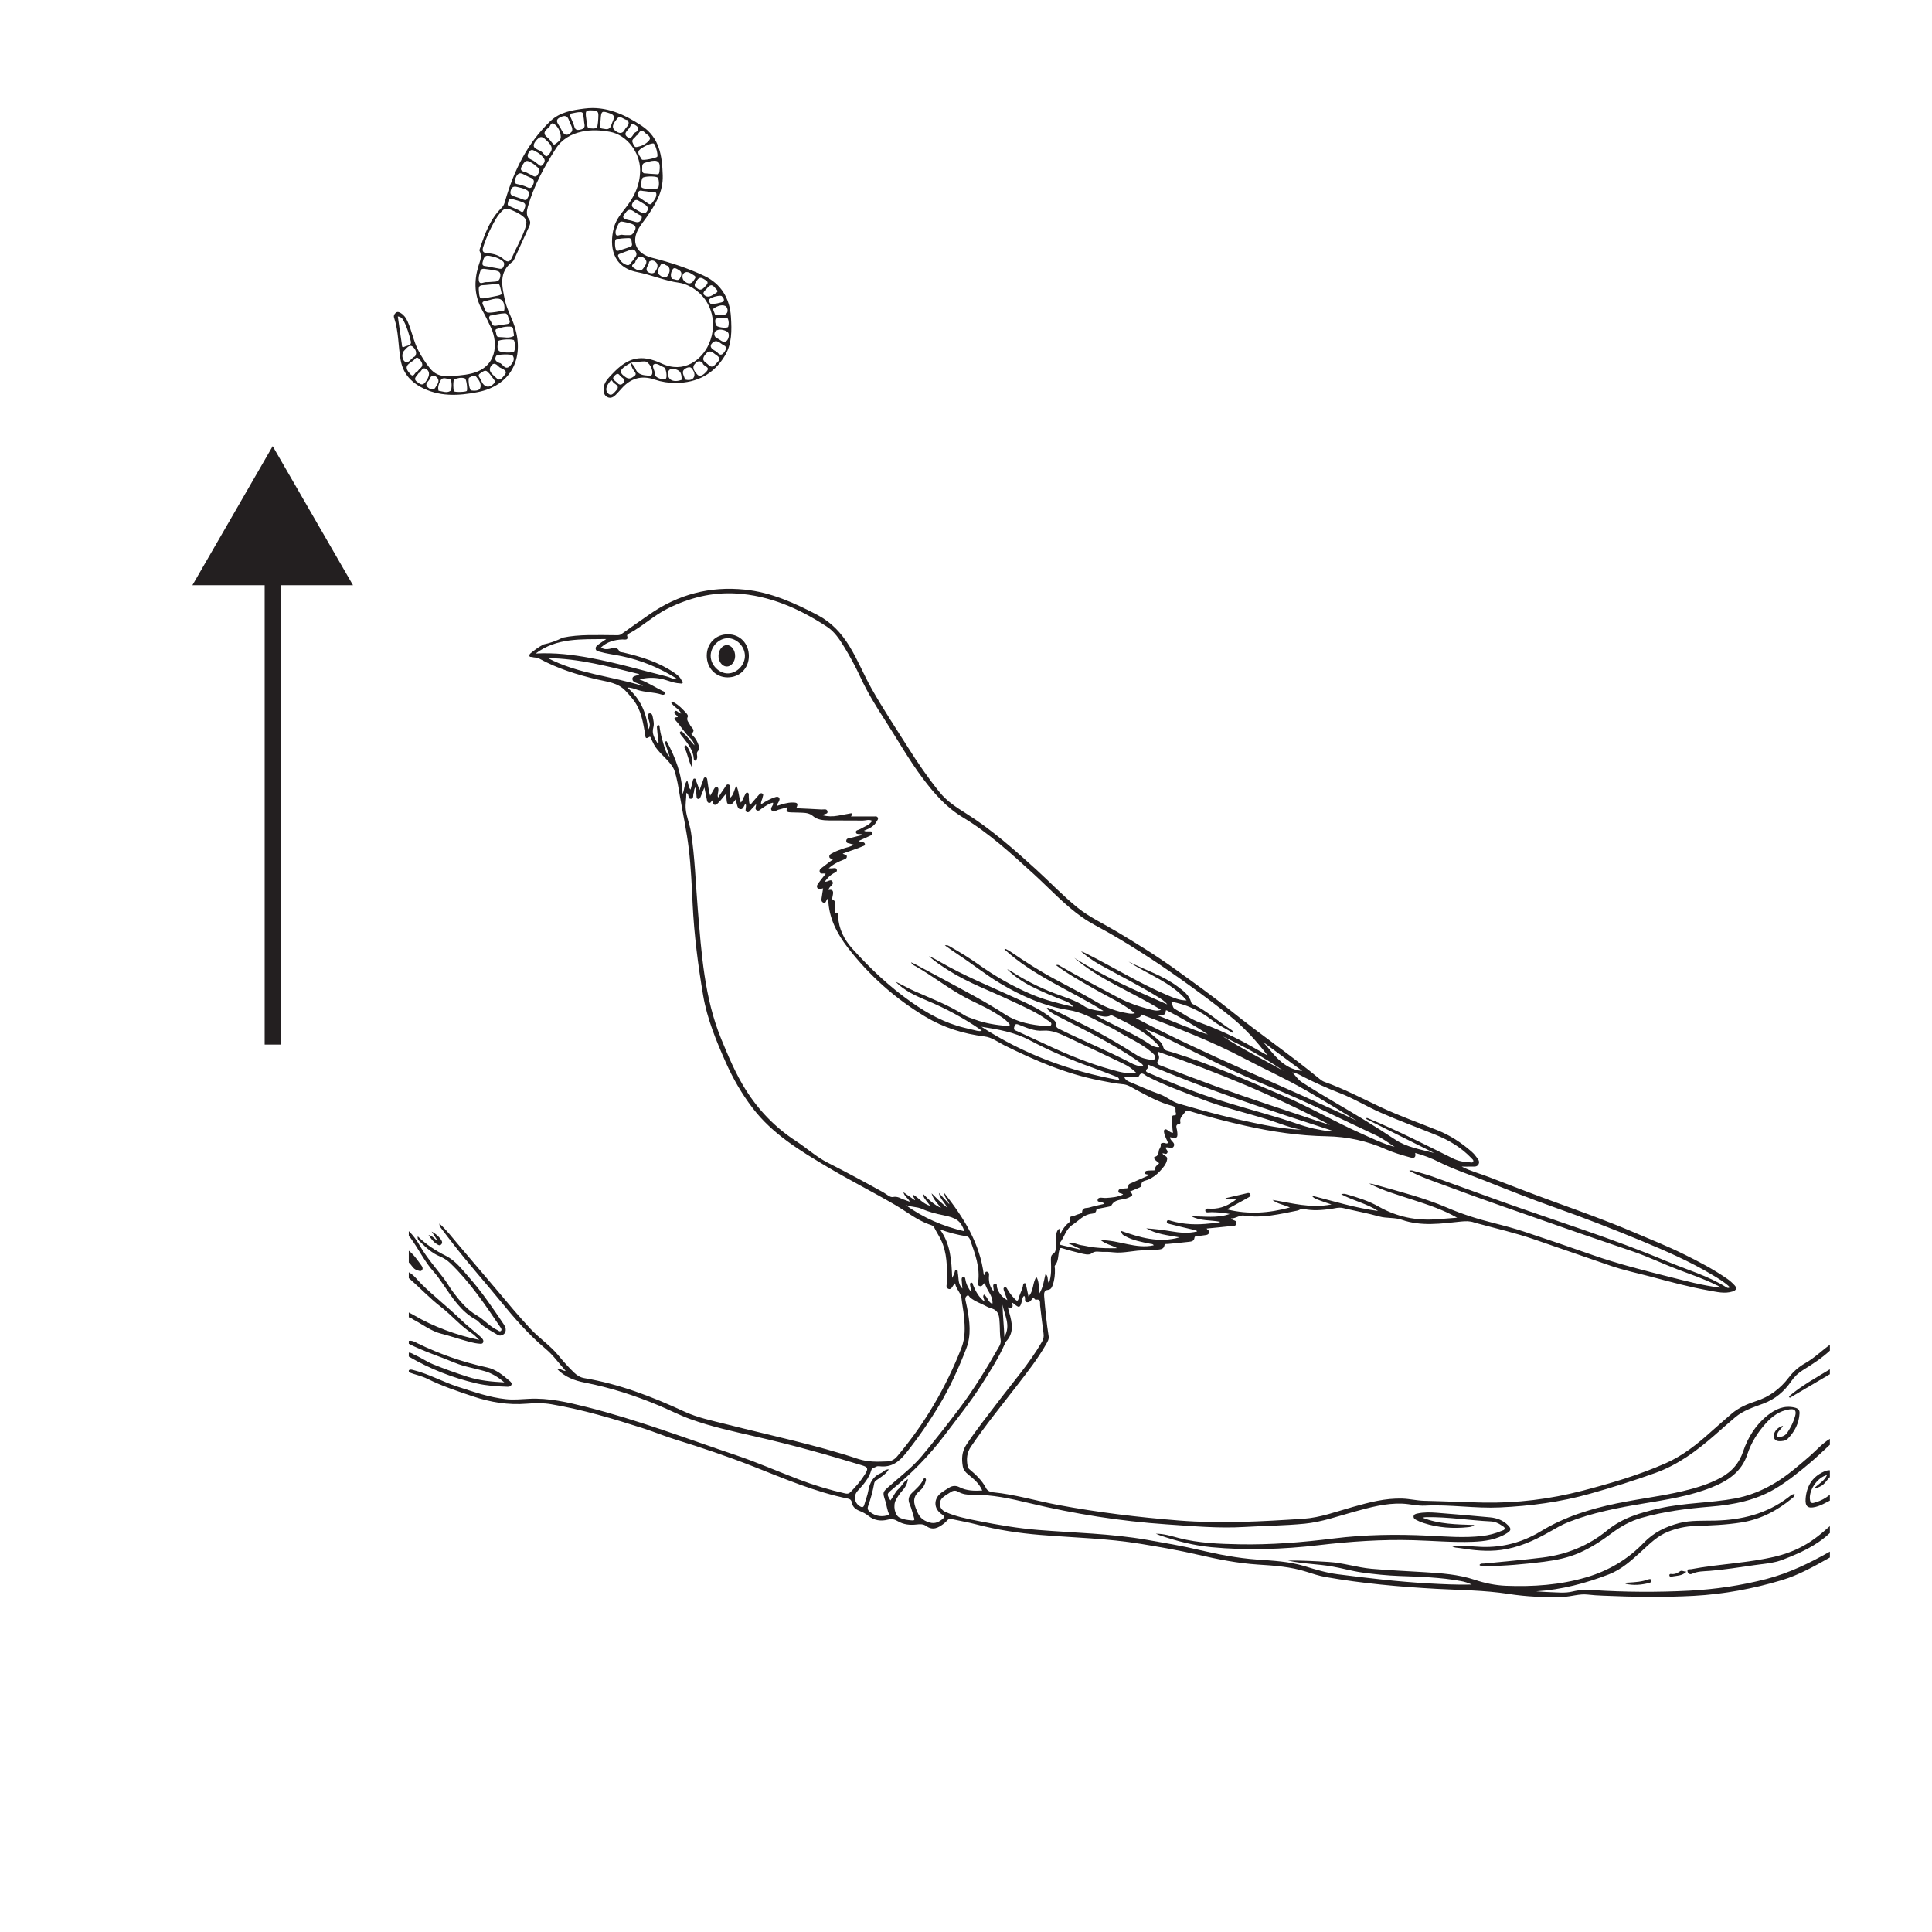<?xml version="1.0" encoding="UTF-8"?>
<svg xmlns="http://www.w3.org/2000/svg" xmlns:xlink="http://www.w3.org/1999/xlink" width="360pt" height="360pt" viewBox="0 0 360 360" version="1.1">
<g id="surface1">
<path style="fill:none;stroke-width:3;stroke-linecap:butt;stroke-linejoin:miter;stroke:rgb(13.73%,12.16%,12.549%);stroke-opacity:1;stroke-miterlimit:10;" d="M 0.002 -0.002 L 0.002 89.971 " transform="matrix(1,0,0,-1,50.815,194.639)"/>
<path style=" stroke:none;fill-rule:nonzero;fill:rgb(13.73%,12.16%,12.549%);fill-opacity:1;" d="M 65.773 109.043 L 50.812 83.137 L 35.855 109.043 Z M 65.773 109.043 "/>
<path style=" stroke:none;fill-rule:evenodd;fill:rgb(13.73%,12.16%,12.549%);fill-opacity:1;" d="M 175.527 282.188 C 176.043 282.527 176.016 282.754 175.535 283.121 C 174.672 283.781 173.949 284.023 172.762 283.543 C 171.426 283.008 171.074 282.152 170.617 280.961 C 170.066 279.539 170.336 278.648 171.418 277.75 C 171.98 277.285 172.348 276.633 172.516 275.895 C 172.559 275.703 172.578 275.508 172.359 275.438 C 172.188 275.383 172.102 275.555 172.039 275.688 C 171.57 276.719 170.703 277.414 169.93 278.18 C 169.289 278.816 169.145 279.457 169.52 280.316 C 169.879 281.141 170.062 282.047 170.344 282.914 C 170.473 283.316 170.219 283.316 169.965 283.301 C 169.141 283.254 168.328 283.148 167.586 282.762 C 166.73 282.32 166.363 280.527 166.938 279.488 C 167.258 278.906 167.613 278.34 168.07 277.84 C 168.637 277.215 169.078 276.508 169.176 275.605 C 168.395 276.027 168.07 276.883 167.434 277.441 C 166.766 278.027 166.469 278.891 165.914 279.582 C 165.223 278.434 165.227 278.375 166.148 277.613 C 169.82 274.586 173.141 271.246 176.016 267.426 C 178.375 264.297 180.848 261.242 182.949 257.93 C 184.512 255.473 186.098 253.012 187.273 250.328 C 187.32 250.215 187.352 250.086 187.434 250 C 189 248.371 188.598 246.504 188.07 244.625 C 187.984 244.332 187.91 244.043 187.793 243.613 C 188.742 243.855 188.84 243.453 188.539 242.762 C 188.621 242.77 188.684 242.758 188.719 242.785 C 189.789 243.598 190.059 244.055 190.465 242.203 C 190.523 241.938 190.566 241.668 190.812 241.469 C 191.262 241.75 190.656 242.637 191.453 242.66 C 192.012 242.672 192.207 242.113 192.559 241.766 C 192.707 241.922 192.871 242.199 192.984 242.18 C 194.031 242.012 193.738 242.789 193.809 243.305 C 194.02 245.027 194.211 246.75 194.449 248.465 C 194.531 249.039 194.453 249.512 194.156 250.023 C 191.812 254.062 188.734 257.57 185.926 261.277 C 183.941 263.891 181.891 266.457 180.07 269.199 C 179.215 270.488 179.145 271.867 179.418 273.309 C 179.531 273.902 179.91 274.332 180.375 274.711 C 181.402 275.555 182.453 276.383 183.023 277.734 C 181.535 277.824 180.117 277.801 178.773 277.113 C 178.141 276.789 177.484 276.801 176.863 277.199 C 176.375 277.508 175.871 277.793 175.41 278.137 C 173.891 279.293 173.941 281.137 175.527 282.188 M 162.16 281.766 C 161.738 281.445 161.574 281.156 161.766 280.621 C 162.258 279.246 162.633 277.836 162.895 276.402 C 162.973 275.961 163.309 275.832 163.594 275.625 C 164.289 275.117 165.066 274.691 165.617 273.797 C 164.883 273.758 164.613 274.293 164.172 274.473 C 162.66 275.09 162.047 276.301 161.785 277.828 C 161.637 278.684 161.289 279.512 161.055 280.363 C 160.906 280.887 160.668 280.941 160.211 280.66 C 159.172 280.035 159.004 278.676 159.828 277.781 C 160.875 276.641 161.922 275.48 162.355 273.938 C 162.496 273.438 162.965 273.496 163.27 273.293 C 163.426 273.184 163.684 273.188 163.891 273.211 C 166.102 273.477 167.504 272.426 168.859 270.715 C 171.098 267.898 173.137 264.965 174.984 261.891 C 177.008 258.523 178.629 254.953 180.047 251.293 C 181.02 248.781 180.691 246.211 180.199 243.656 C 180.109 243.176 180.004 242.703 179.895 242.23 C 179.816 241.883 179.961 241.59 180.211 241.43 C 180.5 241.246 180.594 241.625 180.758 241.762 C 181.723 242.574 182.938 242.918 184.012 243.527 C 184.242 243.656 184.512 243.73 184.77 243.805 C 186.246 244.25 186.195 245.5 186.273 246.668 C 186.34 247.668 186.277 248.672 186.453 249.668 C 186.531 250.098 186.402 250.496 186.18 250.883 C 183.891 254.898 181.496 258.84 178.703 262.539 C 176.445 265.52 174.148 268.469 171.746 271.332 C 170.004 273.406 167.828 275.051 165.809 276.84 C 164.453 278.035 164.422 278 164.961 279.66 C 165.242 280.523 165.289 281.449 165.73 282.254 C 164.43 282.695 163.258 282.598 162.16 281.766 M 179.477 237.938 C 179.23 237.977 179.176 238.215 179.191 238.445 C 179.227 238.957 179.273 239.465 179.328 240.109 C 178.445 239.203 178.668 238.164 178.48 237.234 C 178.434 237.012 178.543 236.664 178.219 236.633 C 177.906 236.609 177.926 236.965 177.848 237.18 C 177.73 237.492 177.617 237.801 177.422 238.125 C 177.297 234.953 177.145 231.793 175.129 229.07 C 176.762 229.672 178.391 230.094 180.066 230.363 C 180.461 230.422 180.66 230.711 180.793 231.086 C 181.688 233.641 182.664 236.176 182.254 238.977 C 182.223 239.207 182.191 239.5 182.469 239.621 C 183 239.852 183.148 239.277 183.523 239.047 C 183.781 240.449 185.105 241.41 184.922 242.961 C 184.113 242.684 184.059 241.664 183.34 241.215 C 182.992 241.68 183.445 242.031 183.441 242.516 C 182.359 241.711 181.824 240.637 181.348 239.527 C 181.258 239.32 181.27 238.941 180.961 239.016 C 180.605 239.109 180.789 239.465 180.805 239.719 C 180.82 240.07 181.105 240.363 181 240.836 C 180.445 240.051 180.027 239.297 179.887 238.414 C 179.848 238.16 179.809 237.883 179.477 237.938 M 168.719 224.516 C 169.715 224.938 170.824 224.816 171.816 225.266 C 173.078 225.84 174.438 226.168 175.785 226.441 C 178.184 226.922 179 227.441 179.715 229.43 C 175.664 228.496 172.023 226.906 168.719 224.516 M 187.148 249.094 C 187.074 247.102 186.852 245.117 186.805 243.098 C 187.172 245.062 188.402 246.996 187.148 249.094 M 166.375 223.047 C 165.852 223.16 165.156 222.484 164.547 222.148 C 161.117 220.242 157.668 218.391 154.172 216.617 C 152.078 215.551 150.293 213.898 148.305 212.605 C 144.465 210.105 141.363 206.891 138.938 203.031 C 137.086 200.09 135.746 196.891 134.426 193.684 C 131.219 185.898 130.711 177.637 130.02 169.398 C 129.621 164.617 129.492 159.809 128.754 155.055 C 128.531 153.621 127.93 152.277 127.781 150.805 C 127.676 149.785 127.898 148.812 127.883 147.762 C 128.016 147.832 128.117 147.852 128.152 147.914 C 128.348 148.25 128.211 148.914 128.789 148.844 C 129.332 148.781 129.082 148.133 129.254 147.766 C 129.398 147.453 129.234 147.031 129.648 146.668 C 129.699 147.305 129.738 147.859 129.789 148.41 C 129.805 148.586 129.805 148.793 130.023 148.859 C 130.281 148.938 130.422 148.77 130.512 148.559 C 130.754 147.98 130.984 147.395 131.254 146.727 C 131.414 147.531 131.551 148.238 131.699 148.945 C 131.754 149.207 131.77 149.523 132.098 149.598 C 132.438 149.676 132.535 149.34 132.707 149.129 C 132.895 149.426 132.707 149.898 133.176 149.965 C 133.527 150.016 133.703 149.715 133.918 149.512 C 134.434 149.027 134.785 148.418 135.371 147.84 C 135.371 148.203 135.34 148.57 135.383 148.93 C 135.426 149.305 135.387 149.785 135.871 149.91 C 136.289 150.02 136.523 149.676 136.754 149.395 C 136.848 149.277 136.938 149.16 137.086 148.973 C 137.191 149.391 137.266 149.73 137.359 150.066 C 137.453 150.391 137.57 150.734 137.973 150.773 C 138.336 150.809 138.488 150.512 138.629 150.234 C 138.707 150.082 138.789 149.934 138.883 149.754 C 139.074 150.02 138.992 150.234 138.984 150.434 C 138.973 150.754 138.773 151.168 139.191 151.32 C 139.574 151.457 139.762 151.051 139.984 150.824 C 140.273 150.523 140.551 150.207 140.879 149.848 C 140.93 150.277 140.586 150.691 140.961 150.953 C 141.398 151.254 141.684 150.809 141.996 150.613 C 142.633 150.207 143.234 149.738 144.023 149.566 C 144.043 149.672 144.09 149.762 144.07 149.836 C 143.949 150.246 143.418 150.645 143.84 151.074 C 144.203 151.441 144.621 150.992 145.008 150.891 C 145.535 150.758 146.059 150.594 146.738 150.402 C 146.273 151.336 146.863 151.352 147.414 151.375 C 147.992 151.406 148.57 151.391 149.148 151.422 C 149.996 151.465 150.773 151.438 151.547 152.109 C 152.27 152.738 153.387 152.863 154.402 152.875 C 156.523 152.898 158.648 152.875 160.773 152.898 C 161.336 152.902 161.91 152.613 162.516 152.953 C 161.965 153.781 161.043 154.02 160.281 154.488 C 159.988 154.668 159.422 154.66 159.484 155.09 C 159.551 155.523 160.074 155.375 160.414 155.43 C 160.496 155.445 160.574 155.477 160.828 155.559 C 159.965 155.766 159.266 155.93 158.57 156.113 C 158.207 156.211 157.676 156.172 157.688 156.707 C 157.695 157.199 158.223 157.098 158.535 157.238 C 158.672 157.293 158.82 157.316 159.098 157.391 C 158.438 157.824 157.773 157.887 157.172 158.102 C 156.453 158.355 155.734 158.598 155.074 158.977 C 154.816 159.129 154.504 159.246 154.527 159.633 C 154.555 160.047 154.969 159.941 155.219 160.133 C 154.613 160.582 154.016 160.996 153.461 161.457 C 153.133 161.738 152.574 161.953 152.75 162.508 C 152.906 163 153.465 162.617 153.855 162.828 C 153.41 163.387 152.965 163.914 152.562 164.473 C 152.359 164.758 152.078 165.09 152.316 165.465 C 152.586 165.887 152.973 165.574 153.379 165.527 C 153.297 166.039 153.207 166.527 153.145 167.023 C 153.094 167.434 152.906 167.957 153.383 168.176 C 153.992 168.457 153.879 167.641 154.234 167.477 C 154.273 167.527 154.332 167.566 154.332 167.605 C 154.434 171.031 155.953 173.953 157.949 176.547 C 161.945 181.75 166.801 186.07 172.445 189.457 C 175.828 191.484 179.52 192.641 183.434 193.121 C 184.832 193.289 185.938 194.172 187.152 194.781 C 192.805 197.582 198.566 200.07 204.797 201.297 C 206.32 201.594 207.824 201.902 209.375 202.047 C 210.168 202.125 210.941 202.664 211.688 203.062 C 213.891 204.238 216.062 205.465 218.504 206.082 C 219.086 206.23 219.062 206.684 219.039 207.082 C 219.027 207.328 219.445 207.852 218.695 207.832 C 218.352 207.824 218.441 208.176 218.438 208.41 C 218.426 209.289 218.41 210.164 218.57 211.09 C 218.078 211.035 217.852 210.773 217.57 210.598 C 217.391 210.484 217.207 210.332 216.992 210.504 C 216.801 210.668 216.887 210.875 216.922 211.09 C 217.039 211.758 217.414 212.324 217.648 212.965 C 217.355 213.203 217.074 212.93 216.789 212.957 C 216.527 212.977 216.223 213.027 216.277 213.32 C 216.363 213.773 216 214.043 215.945 214.34 C 215.84 214.926 215.848 215.398 215.141 215.578 C 214.957 215.625 215.078 215.969 215.238 216.125 C 215.457 216.332 215.703 216.508 215.988 216.746 C 215.703 217.113 215.109 217.316 215.285 217.957 C 215.324 218.082 215.055 218.082 214.91 218.09 C 214.641 218.098 214.363 218.086 214.094 218.113 C 213.797 218.141 213.391 218.121 213.352 218.492 C 213.305 218.961 213.82 218.715 214.133 218.977 C 213.004 219.477 211.941 219.957 210.863 220.418 C 210.559 220.551 210.25 220.574 210.25 221.059 C 210.246 221.594 209.691 221.359 209.398 221.492 C 209.062 221.637 208.48 221.402 208.395 221.898 C 208.297 222.453 208.992 222.254 209.273 222.582 C 208.246 223.078 207.156 223.148 206.059 223.223 C 205.52 223.262 204.656 222.922 204.527 223.566 C 204.402 224.16 205.422 223.766 205.773 224.32 C 204.805 224.547 203.836 224.746 202.895 225.02 C 202.41 225.16 201.652 224.922 201.625 225.914 C 201.617 226.117 200.727 226.262 200.277 226.496 C 199.875 226.707 198.945 226.523 199.43 227.504 C 199.449 227.547 199.301 227.699 199.207 227.773 C 198.512 228.332 197.984 229.031 197.523 230.031 C 197.461 229.578 197.426 229.309 197.371 228.93 C 196.754 229.434 196.852 230.082 196.758 230.625 C 196.672 231.129 196.73 231.66 196.719 232.176 C 196.703 232.727 196.809 233.277 196.191 233.676 C 195.758 233.957 195.816 234.535 195.828 235.031 C 195.863 236.355 195.961 237.688 195.445 239.086 C 195.055 238.539 195.438 237.848 194.82 237.387 C 194.504 238.598 194.414 239.844 193.656 241.047 C 193.473 239.957 193.727 238.926 193.113 237.941 C 192.359 239.066 192.645 240.516 191.645 241.59 C 191.492 240.883 191.359 240.258 191.23 239.637 C 191.188 239.445 191.273 239.152 190.992 239.117 C 190.641 239.066 190.648 239.418 190.609 239.625 C 190.445 240.441 189.984 241.148 189.805 241.945 C 189.66 242.555 189.41 242.375 189.152 242.102 C 188.602 241.539 188.102 240.918 187.707 240.23 C 187.594 240.031 187.461 239.723 187.164 239.879 C 186.898 240.016 187.012 240.309 187.086 240.535 C 187.277 241.102 187.488 241.664 187.703 242.254 C 186.855 241.891 185.992 240.816 185.777 239.891 C 185.719 239.625 185.855 239.152 185.398 239.219 C 184.949 239.289 185.066 239.707 185.125 240.043 C 185.156 240.207 185.152 240.379 185.164 240.652 C 184.461 239.832 184.254 238.977 184.262 238.035 C 184.262 237.668 184.453 237.164 183.973 236.984 C 183.48 236.805 183.594 237.508 183.32 237.602 C 182.613 231.648 179.539 226.859 175.965 222.312 C 175.922 223.125 176.645 223.559 176.918 224.418 C 176.188 223.625 175.562 222.957 174.938 222.277 C 175.148 223.312 175.934 223.992 176.57 225.066 C 175.355 224.141 174.484 223.246 173.582 222.352 C 173.875 223.453 174.672 224.219 175.355 225.082 C 174.066 224.5 173.055 223.551 172.07 222.531 C 172.062 223.086 172.062 223.086 173.348 224.691 C 172.016 224.344 171.258 223.289 170.25 222.66 C 170.02 222.922 170.219 223.047 170.309 223.188 C 170.387 223.309 170.484 223.422 170.484 223.66 C 169.828 223.195 169.172 222.734 168.332 222.141 C 168.551 222.984 169.211 223.223 169.539 223.926 C 169.141 223.781 168.863 223.668 168.582 223.582 C 167.867 223.367 167.297 222.848 166.375 223.047 M 124.207 138.102 C 124.09 138.137 123.973 138.172 123.855 138.207 C 124.145 139.086 124.434 139.961 124.793 141.051 C 124.121 140.328 123.926 139.621 123.723 138.934 C 123.395 137.832 123.062 136.723 122.922 135.574 C 122.902 135.402 122.957 135.148 122.723 135.125 C 122.43 135.098 122.402 135.383 122.414 135.578 C 122.473 136.332 122.566 137.082 122.637 137.836 C 122.66 138.062 122.824 138.285 122.594 138.613 C 122.016 137.629 121.395 136.75 121.738 135.551 C 121.949 134.82 121.719 134.105 121.586 133.391 C 121.527 133.078 121.285 132.871 121.023 132.918 C 120.68 132.977 120.75 133.336 120.773 133.598 C 120.828 134.348 121.449 135.078 120.766 135.953 C 120.484 132.828 119.328 130.207 116.898 128.121 C 117.66 128.102 118.234 128.371 118.816 128.559 C 120.27 129.031 121.828 128.945 123.277 129.422 C 123.543 129.508 123.812 129.488 123.906 129.23 C 124.023 128.91 123.676 128.855 123.48 128.758 C 122.047 128.051 120.707 127.156 119.164 126.605 C 120.484 126.238 121.789 126.219 123.113 126.469 C 124.305 126.695 125.406 127.281 126.641 127.332 C 126.84 127.34 127.086 127.465 127.211 127.219 C 127.316 127.012 127.07 126.914 126.996 126.758 C 126.703 126.121 126.168 125.723 125.613 125.344 C 122.73 123.367 119.457 122.363 116.098 121.578 C 115.867 121.527 115.492 121.527 115.426 121.387 C 114.984 120.434 114.273 120.758 113.562 120.902 C 113.055 121.004 112.531 121.016 111.977 120.648 C 113.129 119.586 114.484 119.207 115.977 119.156 C 116.43 119.137 117.16 119.395 116.848 118.418 C 116.82 118.348 117 118.164 117.121 118.098 C 119.707 116.734 121.836 114.664 124.473 113.359 C 128.473 111.383 132.664 110.328 137.148 110.586 C 143.406 110.949 148.91 113.398 154.07 116.762 C 155.48 117.68 156.395 119.062 157.258 120.469 C 158.398 122.34 159.438 124.258 160.355 126.25 C 161.617 128.988 163.199 131.551 164.832 134.082 C 167.195 137.73 169.32 141.535 171.934 145.016 C 174.035 147.816 176.293 150.426 179.375 152.281 C 184.242 155.207 188.418 159.043 192.602 162.855 C 195.613 165.598 198.359 168.637 201.727 170.98 C 203.18 171.996 204.766 172.766 206.297 173.637 C 211.699 176.703 216.855 180.148 221.883 183.785 C 224.418 185.617 226.926 187.5 229.363 189.465 C 231.938 191.547 234.148 194.012 236.199 196.668 C 235.238 196.129 234.277 195.598 233.32 195.047 C 230.18 193.246 226.891 191.75 223.488 190.504 C 221.824 189.891 220.398 188.816 218.859 187.957 C 218.434 187.719 218.535 186.992 218.168 186.641 C 221.047 187.113 223.582 188.32 225.863 190.098 C 227.055 191.035 228.43 191.672 229.809 192.523 C 229.785 192.043 229.48 191.926 229.254 191.781 C 226.941 190.273 224.887 188.375 222.375 187.156 C 222.219 187.078 222.027 187.012 221.973 186.809 C 221.613 185.402 220.496 184.617 219.434 183.824 C 216.66 181.754 213.348 180.73 210.289 179.188 C 213.895 181.598 218.18 182.977 221.105 186.406 C 219.777 186.43 218.637 185.902 217.473 185.414 C 212.262 183.207 207.461 180.207 202.414 177.68 C 202.105 177.523 201.793 177.371 201.434 177.297 C 202.531 178.195 203.656 179.047 204.898 179.73 C 208.492 181.711 212.164 183.559 215.664 185.703 C 216.324 186.109 217.004 186.5 217.496 187.156 C 211.57 184.562 205.652 181.965 200.172 178.48 C 204.996 182.641 210.984 184.84 216.328 188.156 C 215.57 188.465 214.879 188.227 214.215 188.059 C 212.121 187.527 210.102 186.812 208.176 185.789 C 204.637 183.898 201.086 182.031 197.609 180.039 C 197.41 179.926 197.246 179.699 196.758 179.836 C 199.152 181.609 201.633 182.965 204.082 184.371 C 206.523 185.77 209.125 186.91 211.469 188.793 C 210.91 188.965 210.508 188.867 210.113 188.801 C 208.059 188.457 206.145 187.773 204.328 186.703 C 201.82 185.223 199.227 183.875 196.648 182.5 C 193.742 180.957 190.988 179.172 188.273 177.316 C 188 177.129 187.703 176.977 187.406 176.824 C 187.371 176.801 187.301 176.852 187.16 176.895 C 192.586 181.883 199.434 184.512 205.617 188.371 C 204.973 188.465 202.871 188.059 202.176 187.574 C 200.445 186.371 198.434 185.836 196.516 185.094 C 193.668 183.992 190.957 182.645 188.406 180.969 C 188.184 180.824 187.945 180.691 187.672 180.609 C 189.008 181.918 190.535 182.957 192.199 183.797 C 194.289 184.852 196.449 185.75 198.637 186.582 C 199.164 186.781 199.582 187.082 200.035 187.621 C 197.309 186.98 194.727 186.348 192.25 185.297 C 188.707 183.797 185.398 181.898 182.266 179.668 C 180.629 178.5 178.91 177.465 177.172 176.465 C 176.867 176.289 176.574 176.039 176.059 176.16 C 176.949 176.777 177.754 177.363 178.582 177.906 C 181.203 179.625 183.637 181.602 186.332 183.215 C 190.316 185.594 194.52 187.465 199.078 188.191 C 201.418 188.559 203.328 189.594 205.316 190.637 C 206.285 191.145 207.305 191.574 208.227 192.152 C 210.301 193.457 212.613 194.375 214.496 195.988 C 214.684 196.145 214.875 196.293 215.031 196.48 C 215.219 196.699 215.285 196.965 215.176 197.25 C 215.031 197.594 214.734 197.516 214.473 197.477 C 213.57 197.344 212.68 197.152 211.895 196.648 C 208.25 194.324 204.512 192.18 200.613 190.301 C 198.945 189.5 197.344 188.559 195.602 187.91 C 195.434 187.848 195.289 187.695 195.059 187.891 C 195.527 188.508 196.195 188.871 196.848 189.215 C 199.512 190.613 202.219 191.93 204.855 193.371 C 207.414 194.77 209.945 196.227 212.336 197.914 C 212.609 198.105 212.902 198.273 213.07 198.66 C 212.188 198.746 211.363 198.402 210.711 198.059 C 206.375 195.781 201.828 193.949 197.445 191.77 C 197.031 191.566 196.75 191.41 196.773 190.863 C 196.797 190.332 196.336 190.016 195.957 189.715 C 194.016 188.164 191.77 187.141 189.535 186.109 C 184.68 183.867 179.703 181.875 175.066 179.176 C 174.434 178.805 173.789 178.445 173.09 178.176 C 174.242 179.195 175.516 180.039 176.809 180.855 C 180.504 183.195 184.617 184.668 188.539 186.531 C 190.848 187.625 193.207 188.613 195.27 190.156 C 195.535 190.355 196.031 190.516 195.871 190.949 C 195.746 191.281 195.301 191.246 194.973 191.215 C 192.277 190.977 189.648 190.551 187.297 189.023 C 185.363 187.762 183.359 186.602 181.336 185.488 C 177.719 183.492 174.062 181.566 170.422 179.613 C 170.262 179.527 170.098 179.465 169.754 179.309 C 170.004 179.82 170.375 179.914 170.648 180.07 C 173.785 181.859 176.625 184.121 179.809 185.832 C 181.605 186.801 183.5 187.555 185.238 188.633 C 186.195 189.227 187.188 189.766 187.938 190.633 C 188.043 190.762 188.242 190.918 188.082 191.094 C 188.012 191.176 187.805 191.172 187.656 191.16 C 185.586 191.012 183.555 190.668 181.586 189.949 C 180.902 189.699 180.191 189.492 179.582 189.098 C 176.676 187.223 173.445 186.039 170.312 184.637 C 169.141 184.109 168.027 183.449 166.855 182.91 C 168.535 184.617 170.656 185.582 172.809 186.473 C 176.242 187.906 179.492 189.664 182.562 191.762 C 182.656 191.824 182.738 191.914 182.938 192.086 C 182.277 192.215 181.781 191.98 181.277 191.879 C 180.742 191.773 180.215 191.629 179.684 191.5 C 176.047 190.625 172.848 188.859 169.812 186.727 C 165.734 183.863 162.141 180.457 158.816 176.77 C 157.281 175.059 156.289 173.082 156.168 170.727 C 156.156 170.523 156.445 169.883 155.684 170.09 C 155.559 170.125 155.613 169.668 155.551 169.445 C 155.375 168.84 156.051 168.035 155.102 167.582 C 155.016 167.543 155.145 167.012 155.199 166.715 C 155.32 166.07 155.18 165.668 154.402 165.84 C 154.426 165.109 155.535 164.918 155.086 164.215 C 154.781 163.738 154.273 164.363 153.684 164.289 C 154.168 163.641 154.645 163.117 155.297 162.742 C 155.574 162.582 156.035 162.492 155.934 162.078 C 155.812 161.586 155.344 161.805 155.004 161.805 L 154.418 161.805 C 155.309 160.992 156.23 160.562 157.184 160.191 C 157.461 160.082 157.793 160 157.797 159.609 C 157.797 159.152 157.34 159.316 157.031 159.047 C 158.043 158.691 158.996 158.363 159.945 158.023 C 160.203 157.93 160.457 157.824 160.703 157.707 C 160.91 157.613 161.23 157.59 161.16 157.25 C 161.102 156.957 160.832 156.934 160.586 156.902 C 160.41 156.879 160.215 156.898 160.051 156.672 C 160.699 156.379 161.34 156.105 161.973 155.805 C 162.234 155.676 162.613 155.574 162.547 155.199 C 162.469 154.77 162.059 154.957 161.785 154.918 C 161.555 154.879 161.309 154.996 161.004 154.785 C 161.977 154.395 162.887 153.98 163.371 153.035 C 163.477 152.832 163.699 152.641 163.574 152.371 C 163.422 152.047 163.121 152.133 162.855 152.133 C 161.43 152.137 160.008 152.133 158.559 152.133 C 158.66 151.965 158.84 151.801 158.809 151.691 C 158.75 151.461 158.504 151.559 158.344 151.586 C 157.594 151.715 156.852 151.863 156.105 151.996 C 155.172 152.164 154.242 152.16 153.301 151.918 C 153.543 151.566 154.32 151.781 154.188 151.18 C 154.062 150.625 153.473 150.863 153.09 150.836 C 151.52 150.734 149.941 150.676 148.367 150.602 C 148.785 149.73 148.645 149.527 147.656 149.535 C 146.699 149.539 145.801 149.832 144.867 150.137 C 144.766 149.773 145.047 149.57 145.148 149.309 C 145.238 149.078 145.34 148.84 145.156 148.625 C 144.973 148.402 144.703 148.465 144.473 148.535 C 143.543 148.828 142.688 149.285 141.816 149.875 C 141.727 149.344 142.055 148.973 142.109 148.551 C 142.137 148.324 142.34 148.062 142.07 147.883 C 141.758 147.672 141.547 147.957 141.379 148.141 C 140.852 148.719 140.355 149.328 139.785 149.996 C 139.492 149.5 139.59 149.016 139.527 148.559 C 139.488 148.25 139.648 147.762 139.262 147.695 C 138.91 147.629 138.848 148.141 138.664 148.406 C 138.434 148.742 138.41 149.203 138.035 149.539 C 137.637 148.555 137.73 147.492 137.211 146.426 C 136.738 147.223 136.754 148.066 136.059 148.66 C 136.059 148.137 136.066 147.617 136.055 147.09 C 136.047 146.766 136.129 146.312 135.781 146.195 C 135.348 146.051 135.203 146.543 135.004 146.824 C 134.605 147.379 134.238 147.961 133.801 148.625 C 133.621 148.043 133.871 147.648 133.863 147.23 C 133.859 147.016 133.891 146.781 133.637 146.695 C 133.352 146.59 133.188 146.762 133.059 147 C 132.844 147.391 132.617 147.773 132.332 148.273 C 132.031 147.297 131.969 146.426 131.824 145.57 C 131.777 145.305 131.824 144.875 131.43 144.852 C 131.09 144.832 131.082 145.23 130.988 145.465 C 130.77 145.996 130.598 146.543 130.359 147.223 C 130.109 146.566 129.914 146.047 129.719 145.535 C 129.648 145.348 129.668 145.051 129.383 145.078 C 129.121 145.102 129.125 145.387 129.07 145.582 C 128.934 146.078 128.82 146.582 128.684 147.129 C 128.211 146.68 128.324 146.043 128.051 145.438 C 127.445 146.184 127.574 147.086 127.18 147.984 C 127.078 144.301 125.859 141.125 124.207 138.102 M 102.098 122.633 C 107.887 122.707 113.418 124.199 119.125 125.613 C 118.609 126.035 117.793 125.84 117.844 126.547 C 117.887 127.152 118.57 127.199 119.02 127.414 C 119.289 127.539 119.578 127.621 119.824 127.832 C 113.949 125.992 107.668 125.547 102.098 122.633 M 99.805 121.777 C 103.785 118.793 108.305 119.152 112.973 119.074 C 112.336 119.512 111.887 119.805 111.461 120.125 C 111.195 120.328 110.918 120.555 111.004 120.953 C 111.086 121.324 111.434 121.355 111.715 121.434 C 113.059 121.82 114.449 121.977 115.812 122.258 C 119.496 123.027 122.922 124.438 126.227 126.535 C 125.41 126.621 124.879 126.211 124.285 126.062 C 119.547 124.883 114.852 123.504 110.051 122.609 C 106.727 121.992 103.348 121.578 99.805 121.777 M 242.656 199.562 C 239.027 199.168 237.391 196.422 235.387 194.176 C 237.754 195.93 240.125 197.691 242.656 199.562 M 249.48 203.609 C 252.184 204.641 254.648 206.172 257.289 207.332 C 260.684 208.828 264.164 210.09 267.594 211.488 C 270.059 212.488 272.312 213.852 274.168 215.797 C 274.332 215.969 274.605 216.168 274.527 216.398 C 274.418 216.734 274.055 216.586 273.805 216.574 C 272.738 216.535 271.715 216.344 270.734 215.859 C 265.562 213.297 260.43 210.66 255.094 208.453 C 254.957 208.395 254.82 208.344 254.684 208.293 C 254.645 208.363 254.605 208.43 254.566 208.5 C 258.785 210.613 263.004 212.727 267.227 214.84 C 264.727 214.176 262.121 213.785 259.93 212.316 C 256.238 209.844 252.434 207.578 248.605 205.332 C 246.562 204.129 244.527 202.914 242.543 201.617 C 241.906 201.203 241.453 200.504 240.809 199.82 C 241.711 199.961 242.348 200.383 242.996 200.711 C 245.113 201.777 247.266 202.758 249.48 203.609 M 215.695 195.945 C 226.805 199.754 237.523 204.199 247.832 209.629 C 247.062 209.379 246.289 209.141 245.523 208.883 C 239.336 206.793 233.117 204.801 226.984 202.574 C 223.477 201.301 219.984 199.977 216.5 198.633 C 215.961 198.422 215.305 198.285 215.871 197.418 C 216.137 197.016 215.832 196.496 215.695 195.945 M 215.578 194.504 C 215.703 194.633 215.832 194.766 215.949 194.902 C 215.98 194.945 215.98 195.012 216.016 195.137 C 215.41 195.191 214.879 194.996 214.422 194.688 C 211.598 192.781 208.453 191.461 205.445 189.887 C 205.023 189.664 204.605 189.418 204.188 189.184 C 205.168 189.207 206.059 189.734 206.988 189.18 C 207.066 189.137 207.227 189.207 207.328 189.258 C 210.262 190.723 213.254 192.086 215.578 194.504 M 256.398 211.547 C 257.625 212.121 258.738 212.934 259.871 213.707 C 257.613 213.086 255.527 212.051 253.402 211.102 C 248.438 208.883 243.734 206.113 238.711 204 C 232.078 201.207 225.512 198.254 218.617 196.125 C 218.27 196.016 217.918 195.918 217.566 195.82 C 217.152 195.707 216.883 195.582 216.738 195.047 C 216.508 194.172 215.68 193.668 215.027 193.086 C 214.5 192.609 213.926 192.191 213.371 191.742 C 214.996 192.297 216.512 193.035 218.027 193.785 C 224.211 196.844 230.363 199.969 236.766 202.555 C 243.445 205.25 249.871 208.504 256.398 211.547 M 227.859 193.121 C 231.801 194.969 235.602 197.074 239.191 199.543 C 235.398 197.426 231.504 195.492 227.859 193.121 M 215.645 189.168 C 216.277 188.941 217.191 189.488 217.219 188.383 C 217.227 188.152 217.465 188.289 217.57 188.344 C 220.141 189.691 222.66 191.113 225.062 192.758 C 221.895 191.746 218.855 190.426 215.645 189.168 M 231.766 197.18 C 235.578 199.191 239.52 200.969 243.262 203.117 C 246.477 204.961 249.629 206.91 252.809 208.816 C 239.121 202.297 225.016 196.762 211.645 189.707 C 211.922 189.59 212.48 189.715 212.625 189.125 C 212.664 188.965 212.887 189.102 213.02 189.156 C 219.387 191.559 225.727 194 231.766 197.18 M 213.918 198.363 C 225.152 203.141 236.648 206.93 248.172 210.66 C 247.324 210.852 246.527 210.609 245.719 210.473 C 243.281 210.059 241 209.102 238.652 208.391 C 234.41 207.109 230.121 205.969 225.914 204.57 C 221.941 203.246 218.043 201.691 214.207 199.988 C 213.785 199.801 213.152 199.699 213.855 199.043 C 213.98 198.922 213.902 198.582 213.918 198.363 M 211.496 200.73 C 211.738 200.73 212.074 200.777 212.18 200.566 C 212.695 199.527 213.219 200.277 213.719 200.539 C 216.934 202.211 220.352 203.402 223.711 204.727 C 227.906 206.383 232.312 207.348 236.594 208.727 C 238.547 209.363 240.449 210.164 242.516 210.5 C 240.168 210.426 237.863 210.062 235.566 209.617 C 230.195 208.566 224.902 207.207 219.652 205.652 C 218.355 205.27 217.363 204.324 216.078 203.879 C 214.16 203.211 212.316 202.332 210.43 201.57 C 209.984 201.387 209.652 201.129 209.516 200.73 C 210.172 200.73 210.832 200.734 211.496 200.73 M 208.57 201.27 C 199.289 199.586 190.707 196.406 182.863 191.312 C 185.969 191.809 189 192.305 191.867 193.828 C 195.574 195.797 199.461 197.461 203.438 198.887 C 204.918 199.418 206.391 199.984 207.859 200.559 C 208.117 200.66 208.473 200.695 208.57 201.27 M 207.195 199.34 C 202.941 198.168 198.875 196.496 194.887 194.617 C 193.102 193.773 191.297 192.973 189.512 192.129 C 189.266 192.012 188.852 192 188.965 191.457 C 189.082 190.906 189.215 190.695 189.812 190.922 C 191.258 191.488 192.766 192.176 194.289 192.047 C 196.129 191.891 197.57 192.656 199.09 193.363 C 202.531 194.961 205.961 196.598 209.391 198.234 C 210.211 198.629 210.969 199.129 211.75 199.926 C 210.047 200.137 208.613 199.734 207.195 199.34 M 276.602 219.973 C 280.977 221.711 285.355 223.449 289.793 225.02 C 295.238 226.945 300.617 229.035 305.949 231.25 C 310.469 233.125 314.949 235.078 319.152 237.605 C 320.27 238.277 321.391 238.93 322.34 239.863 C 322.082 240.07 321.883 239.996 321.707 239.883 C 318.227 237.703 314.281 236.586 310.535 235.008 C 300.48 230.762 290.051 227.555 279.789 223.883 C 275.496 222.352 271.227 220.762 266.934 219.234 C 265.766 218.816 264.551 218.516 263.355 218.164 C 263.133 218.094 262.906 218.035 262.582 218.152 C 264.863 219.375 267.238 220.137 269.559 221.008 C 276.527 223.629 283.578 226.012 290.598 228.492 C 295.203 230.121 299.844 231.66 304.457 233.258 C 307.211 234.211 309.848 235.496 312.574 236.527 C 314.988 237.438 317.438 238.266 319.75 239.422 C 319.988 239.543 320.277 239.574 320.504 239.941 C 317.234 239.523 314.152 238.703 311.059 237.922 C 306.32 236.727 301.578 235.531 296.953 233.922 C 292.68 232.434 288.406 230.957 284.109 229.535 C 282.211 228.906 280.273 228.387 278.332 227.898 C 275.383 227.156 272.492 226.254 269.691 225.047 C 265.441 223.215 260.953 222.086 256.516 220.824 C 256.066 220.691 255.609 220.566 255.125 220.535 C 257.742 221.883 260.566 222.68 263.34 223.59 C 266.125 224.5 268.914 225.41 271.52 226.902 C 270.285 227 269.059 227.09 267.828 227.184 C 263.969 227.492 260.328 226.77 256.945 224.852 C 255.059 223.781 252.992 223.137 250.918 222.539 C 250.637 222.457 250.328 222.387 249.914 222.531 C 252.18 223.75 254.684 224.262 256.781 225.641 C 252.57 225.09 248.539 223.832 244.445 222.789 C 244.832 223.379 245.48 223.484 246.039 223.715 C 246.621 223.957 247.234 224.133 248.098 224.426 C 244.18 225.207 240.684 224.145 237.117 223.59 C 238.031 224.34 239.199 224.449 240.352 224.996 C 236.422 226.062 232.613 226.332 228.621 225.344 C 229.809 224.691 230.898 224.086 231.988 223.488 C 232.23 223.352 232.473 223.227 232.703 223.082 C 232.895 222.969 233.074 222.824 232.992 222.574 C 232.918 222.332 232.691 222.258 232.477 222.309 C 231.152 222.609 229.836 222.922 228.332 223.273 C 229.113 223.742 229.734 223.332 230.445 223.418 C 229.004 224.566 227.508 225.238 225.727 225.23 C 225.32 225.227 224.57 225.039 224.586 225.578 C 224.605 226.082 225.336 225.852 225.762 225.867 C 226.855 225.898 227.945 225.941 229.148 226.207 C 226.746 227.047 224.387 226.613 222.047 226.656 C 223.691 227.535 225.523 227.305 227.387 227.668 C 226.688 227.977 226.047 227.91 225.438 227.977 C 223 228.258 220.586 228.18 218.211 227.488 C 217.938 227.406 217.539 227.207 217.434 227.578 C 217.324 227.953 217.801 228.039 218.055 228.102 C 219.547 228.492 221.055 228.832 222.559 229.184 C 222.723 229.223 222.91 229.207 223.07 229.457 C 221.43 229.867 219.859 229.707 218.277 229.441 C 216.73 229.176 215.168 228.992 213.586 228.887 C 215.484 229.977 217.617 230.168 219.797 230.562 C 215.941 231.668 212.406 230.594 208.844 229.34 C 209.117 230.07 209.133 230.043 209.602 230.305 C 211.086 231.148 212.738 231.422 214.367 231.762 C 214.57 231.805 214.805 231.75 214.98 232.043 C 211.613 232.777 208.52 231.059 205.113 231.09 C 206.086 231.863 207.172 232.027 208.164 232.582 C 207.445 232.582 206.719 232.602 205.992 232.578 C 205.234 232.551 204.469 232.516 203.719 232.418 C 202.969 232.328 202.23 232.129 201.48 232.023 C 200.762 231.922 200.102 231.434 199.098 231.684 C 199.949 232.086 200.613 232.406 201.277 232.719 C 201.27 232.754 201.254 232.789 201.246 232.824 C 200.062 232.543 198.879 232.262 197.695 231.988 C 197.469 231.934 197.352 231.785 197.484 231.609 C 198.336 230.523 198.59 229.039 199.863 228.211 C 201.016 227.465 201.918 226.305 203.434 226.156 C 203.781 226.117 204.219 226.023 204.285 225.488 C 204.32 225.18 204.652 225.234 204.883 225.188 C 205.477 225.074 206.07 224.957 206.664 224.832 C 206.812 224.797 207.023 224.754 207.074 224.652 C 207.77 223.281 209.277 223.68 210.352 223.141 C 211.121 222.758 211.188 222.668 210.555 222.023 C 211.137 221.781 211.723 221.547 212.293 221.293 C 212.453 221.223 212.711 221.059 212.699 220.973 C 212.539 220.035 213.344 220.043 213.848 219.848 C 214.742 219.496 215.543 218.875 216.117 218.25 C 216.656 217.66 217.355 216.938 217.484 215.996 C 217.574 215.336 216.77 215.414 216.609 214.91 C 216.91 214.863 217.266 215.195 217.488 214.852 C 217.758 214.449 217.238 214.219 217.203 213.828 C 217.715 213.629 218.527 214.273 218.766 213.461 C 218.941 212.844 218 212.555 218.02 211.898 C 219.371 212.203 219.531 212.039 219.324 210.613 C 219.254 210.125 218.887 209.5 219.82 209.418 C 219.871 209.414 219.969 209.258 219.953 209.199 C 219.707 208.285 220.406 207.828 220.836 207.207 C 221.129 206.773 221.383 206.949 221.68 207.039 C 225.105 208.098 228.578 208.984 232.074 209.77 C 237.07 210.891 242.09 211.637 247.238 211.727 C 251.027 211.793 254.75 212.594 258.262 214.164 C 259.676 214.793 261.168 215.215 262.66 215.633 C 263.332 215.824 263.914 215.863 263.695 214.832 C 265.289 215.262 266.738 215.824 268.16 216.539 C 270.879 217.898 273.777 218.848 276.602 219.973 M 177.234 277.977 C 177.656 277.711 178.094 277.699 178.527 277.953 C 179.344 278.434 180.258 278.551 181.168 278.535 C 184.82 278.457 188.336 279.25 191.852 280.094 C 200.234 282.098 208.723 283.453 217.328 284.035 C 222.188 284.359 227.035 284.816 231.914 284.523 C 235.648 284.301 239.395 284.277 243.121 283.914 C 246.285 283.605 249.277 282.527 252.324 281.691 C 255.262 280.883 258.191 280.062 261.281 280.18 C 262.707 280.234 264.105 280.625 265.547 280.551 C 270.203 280.309 274.832 281.102 279.488 280.887 C 285.148 280.621 290.742 279.891 296.223 278.348 C 300.348 277.191 304.43 275.906 308.457 274.457 C 312.664 272.945 316.152 270.348 319.469 267.457 C 320.746 266.332 322.02 265.203 323.32 264.102 C 324.84 262.816 326.723 262.227 328.535 261.555 C 330.777 260.723 332.469 259.293 333.785 257.363 C 334.363 256.512 335.094 255.832 335.949 255.301 C 337.715 254.215 339.441 253.086 340.973 251.68 L 340.973 250.586 C 339.418 251.703 338.055 253.066 336.371 254.016 C 335.168 254.695 334.148 255.582 333.301 256.695 C 331.719 258.773 329.723 260.27 327.191 261.09 C 325.547 261.625 323.938 262.309 322.605 263.477 C 321.348 264.582 320.07 265.66 318.828 266.781 C 316.266 269.098 313.555 271.25 310.398 272.641 C 305.391 274.855 300.129 276.402 294.84 277.777 C 288.805 279.344 282.652 280.102 276.41 279.984 C 272.738 279.914 269.07 279.734 265.395 279.652 C 264.02 279.621 262.688 279.281 261.312 279.238 C 258.129 279.137 255.109 279.945 252.086 280.793 C 249.043 281.641 246.059 282.785 242.883 282.996 C 235.172 283.504 227.469 283.938 219.727 283.328 C 212.137 282.723 204.605 281.82 197.121 280.418 C 193.098 279.664 189.156 278.469 185.066 278.066 C 184.457 278.004 183.98 277.773 183.73 277.285 C 182.988 275.84 181.836 274.781 180.625 273.758 C 180.457 273.617 180.34 273.352 180.297 273.125 C 180.055 271.863 180.16 270.676 180.922 269.555 C 183.594 265.629 186.586 261.949 189.488 258.195 C 191.418 255.691 193.383 253.211 194.945 250.445 C 195.199 249.996 195.488 249.547 195.402 249 C 195.004 246.539 194.777 244.055 194.566 241.578 C 194.52 241.051 194.555 240.434 195.16 240.375 C 195.805 240.316 195.977 239.941 196.145 239.484 C 196.504 238.5 196.602 237.473 196.57 236.43 C 196.559 236.223 196.465 235.93 196.57 235.809 C 197.277 234.988 197.129 233.926 197.375 232.984 C 197.5 232.512 197.598 232.484 198.016 232.617 C 199.086 232.949 200.172 233.246 201.266 233.508 C 201.977 233.676 202.898 233.945 203.398 233.555 C 204.109 233.008 204.738 233.285 205.406 233.27 C 206.074 233.254 206.75 233.266 207.41 233.344 C 209.449 233.59 211.43 232.906 213.461 232.992 C 214.219 233.023 214.984 232.949 215.734 232.855 C 216.254 232.789 216.855 232.781 216.984 232.035 C 217.039 231.715 217.371 231.816 217.598 231.793 C 218.898 231.66 220.199 231.555 221.5 231.398 C 221.969 231.344 222.492 231.309 222.574 230.637 C 222.613 230.305 222.938 230.375 223.16 230.34 C 223.582 230.277 224.004 230.219 224.426 230.168 C 224.762 230.125 225.105 230.113 225.285 229.758 C 225.523 229.293 224.938 229.223 224.848 228.918 C 226.262 228.777 227.656 228.652 229.047 228.496 C 229.527 228.441 230.207 228.672 230.375 228.004 C 230.559 227.301 229.664 227.508 229.363 227.031 C 230.277 227.082 230.949 226.367 231.82 226.504 C 235.211 227.043 238.469 226.223 241.742 225.574 C 242.145 225.496 242.422 225.152 242.934 225.266 C 244.555 225.637 246.195 225.496 247.832 225.293 C 248.637 225.195 249.422 224.902 250.266 225.102 C 252.508 225.633 254.785 226.051 257.004 226.668 C 258.395 227.055 259.859 226.82 261.199 227.289 C 264.848 228.559 268.555 228 272.227 227.617 C 273.109 227.527 273.863 227.508 274.664 227.781 C 274.867 227.848 275.074 227.902 275.277 227.957 C 278.852 228.93 282.461 229.754 285.969 230.973 C 290.641 232.602 295.328 234.188 300 235.816 C 302.531 236.699 305.152 237.234 307.734 237.922 C 311.289 238.867 314.836 239.84 318.461 240.477 C 319.906 240.727 321.383 241.125 322.875 240.641 C 323.543 240.426 323.695 240.008 323.219 239.5 C 322.809 239.055 322.352 238.637 321.855 238.297 C 319.305 236.527 316.57 235.09 313.781 233.715 C 310.645 232.168 307.398 230.883 304.184 229.512 C 299.402 227.473 294.516 225.723 289.629 223.949 C 285.492 222.441 281.383 220.844 277.273 219.262 C 275.699 218.66 274.055 218.246 272.367 217.375 C 273.035 217.375 273.504 217.395 273.977 217.371 C 274.531 217.344 275.223 217.551 275.527 216.898 C 275.812 216.262 275.25 215.828 274.934 215.371 C 274.727 215.074 274.457 214.809 274.188 214.57 C 272.293 212.918 270.219 211.555 267.883 210.617 C 264.414 209.223 260.891 207.98 257.5 206.402 C 253.945 204.746 250.484 202.895 246.777 201.586 C 246.469 201.473 246.184 201.277 245.926 201.066 C 240.555 196.633 234.793 192.707 229.367 188.336 C 226.082 185.688 222.637 183.234 219.211 180.758 C 215.613 178.156 211.828 175.824 208.016 173.547 C 205.594 172.098 203.016 170.918 200.789 169.125 C 198.062 166.926 195.66 164.371 193.074 162.02 C 188.934 158.25 184.742 154.547 179.984 151.551 C 178.207 150.43 176.465 149.32 175.105 147.641 C 172.953 144.988 171.031 142.188 169.211 139.305 C 166.91 135.656 164.523 132.059 162.398 128.297 C 160.934 125.707 159.836 122.926 158.266 120.383 C 156.758 117.938 154.914 115.953 152.348 114.605 C 148.047 112.352 143.684 110.359 138.758 109.863 C 132.277 109.203 126.402 110.746 121.066 114.445 C 119.293 115.672 117.531 116.914 115.773 118.164 C 115.496 118.359 115.219 118.359 114.91 118.359 C 113.148 118.344 111.379 118.309 109.617 118.34 C 107.992 118.375 106.387 118.492 104.836 118.82 C 103.758 119.375 102.582 119.812 101.273 120.082 C 100.836 120.316 100.402 120.574 99.984 120.875 C 99.613 121.137 99.25 121.41 98.898 121.703 C 98.738 121.836 98.578 122.016 98.656 122.254 C 98.73 122.48 98.965 122.371 99.125 122.422 C 99.559 122.559 100.031 122.477 100.453 122.707 C 103.863 124.578 107.527 125.727 111.305 126.609 C 113.137 127.039 115.109 127.195 116.543 128.707 C 117.109 129.301 117.652 129.91 118.137 130.574 C 119.504 132.43 119.82 134.641 120.223 136.828 C 120.285 137.156 120.156 137.859 120.918 137.359 C 121.223 137.156 121.25 137.461 121.332 137.641 C 121.516 138.027 121.672 138.422 121.887 138.789 C 122.695 140.203 124.051 141.156 125.012 142.449 C 125.285 142.82 125.531 143.152 125.676 143.602 C 126.184 145.141 126.414 146.73 126.684 148.32 C 127.238 151.609 127.957 154.879 128.348 158.188 C 128.754 161.594 128.898 165.039 129.062 168.469 C 129.34 174.188 130.066 179.855 131.023 185.492 C 131.762 189.836 133.438 193.891 135.215 197.898 C 136.559 200.934 138.203 203.793 140.23 206.449 C 143.945 211.324 149.086 214.414 154.188 217.453 C 158.355 219.938 162.711 222.129 166.91 224.586 C 168.949 225.785 170.801 227.297 173.059 228.121 C 173.441 228.262 173.875 228.328 174.105 228.781 C 174.484 229.539 174.957 230.254 175.328 231.02 C 176.512 233.457 176.457 236.082 176.484 238.707 C 176.488 239.203 176.094 239.934 176.738 240.164 C 177.367 240.391 177.473 239.516 177.965 239.129 C 178.152 240.211 179.055 240.898 179.168 241.973 C 179.285 243.059 179.508 244.137 179.617 245.223 C 179.812 247.227 179.91 249.219 179.148 251.164 C 176.254 258.559 172.293 265.32 167.16 271.387 C 166.668 271.965 166.082 272.281 165.359 272.309 C 163.523 272.391 161.75 272.457 159.906 271.848 C 151.848 269.18 143.531 267.473 135.316 265.383 C 132.672 264.711 129.984 264.176 127.48 263.012 C 121.512 260.246 115.395 257.887 108.863 256.793 C 108.113 256.664 107.527 256.289 106.984 255.777 C 105.922 254.766 104.961 253.672 104.031 252.543 C 102.512 250.703 100.504 249.375 98.879 247.641 C 96.715 245.332 94.695 242.902 92.664 240.477 C 90.238 237.586 87.766 234.742 85.344 231.852 C 84.246 230.547 83.207 229.199 81.879 227.992 C 81.859 228.496 82.129 228.766 82.34 229.047 C 83.027 229.973 83.738 230.887 84.445 231.797 C 87.277 235.457 90.363 238.902 93.281 242.484 C 95.863 245.652 98.531 248.719 101.676 251.344 C 103.09 252.523 104.129 254.031 105.418 255.473 C 104.746 255.43 104.371 254.93 103.746 255.031 C 105.203 256.586 107.059 257.262 108.996 257.637 C 113.73 258.566 118.289 260.023 122.727 261.883 C 124.715 262.715 126.641 263.715 128.668 264.445 C 132.645 265.883 136.793 266.762 140.902 267.707 C 147.543 269.223 154.098 271.043 160.602 273.035 C 161.75 273.387 161.824 273.648 161.176 274.699 C 160.441 275.902 159.52 276.945 158.547 277.957 C 158.207 278.309 157.965 278.379 157.547 278.293 C 154.605 277.637 151.727 276.766 148.914 275.695 C 144.992 274.207 141.148 272.504 137.18 271.168 C 127.938 268.062 118.824 264.574 109.348 262.191 C 105.793 261.297 102.262 260.457 98.562 260.648 C 97.137 260.715 95.715 260.871 94.277 260.715 C 91.195 260.391 88.309 259.363 85.383 258.426 C 82.543 257.52 79.93 256.02 77.027 255.293 C 76.715 255.215 76.449 255.113 76.172 255.332 L 76.172 255.699 C 77.328 256.148 78.559 256.379 79.684 256.941 C 82.41 258.293 85.297 259.25 88.18 260.215 C 91.414 261.293 94.707 261.84 98.137 261.559 C 99.645 261.441 101.18 261.402 102.691 261.656 C 108.574 262.66 114.281 264.359 119.949 266.18 C 121.918 266.812 123.828 267.617 125.801 268.223 C 130.711 269.738 135.574 271.375 140.355 273.25 C 146.152 275.527 151.879 278.004 158.023 279.25 C 158.441 279.336 158.664 279.574 158.73 279.977 C 158.867 280.793 159.426 281.234 160.133 281.52 C 160.727 281.758 161.293 282.035 161.793 282.441 C 162.898 283.332 164.156 283.504 165.492 283.152 C 166.156 282.977 166.711 283.102 167.293 283.453 C 168.348 284.082 169.562 284.203 170.734 284.07 C 171.41 283.996 172.031 283.949 172.559 284.332 C 173.812 285.246 174.832 284.691 175.844 283.918 C 176.062 283.75 176.273 283.57 176.445 283.359 C 176.711 283.027 177.012 282.977 177.41 283.07 C 178.922 283.406 180.453 283.66 181.945 284.051 C 185.844 285.074 189.809 285.676 193.809 286.004 C 200.078 286.523 206.379 286.648 212.609 287.68 C 216.145 288.266 219.676 288.875 223.172 289.684 C 226.871 290.535 230.594 291.289 234.402 291.531 C 237.438 291.719 240.477 291.93 243.402 292.863 C 244.59 293.242 245.785 293.637 247.004 293.852 C 253.844 295.055 260.746 295.672 267.672 296.055 C 272.137 296.301 276.613 296.309 281.047 296.996 C 284.453 297.527 287.891 297.68 291.328 297.547 C 292.836 297.492 294.305 296.945 295.848 297.125 C 296.777 297.238 297.723 297.289 298.664 297.328 C 304.32 297.574 309.977 297.664 315.633 297.359 C 321.211 297.051 326.668 296.043 332.012 294.438 C 335.203 293.477 338.086 291.836 340.973 290.215 L 340.973 289.117 C 337.211 291.25 333.359 293.125 329.125 294.223 C 324.422 295.434 319.664 296.141 314.832 296.395 C 308.812 296.707 302.797 296.672 296.777 296.285 C 295.543 296.199 294.312 296.238 293.066 296.543 C 291.617 296.906 290.102 296.703 288.609 296.664 C 287.879 296.648 287.152 296.578 286.242 296.516 C 291.043 296.207 295.457 295.023 299.766 293.367 C 302.191 292.434 304.031 290.723 305.898 289.023 C 307.418 287.633 308.852 286.184 310.859 285.395 C 312.477 284.758 314.098 284.406 315.812 284.344 C 318.727 284.25 321.637 284.141 324.527 283.676 C 328.16 283.09 331.227 281.43 334.004 279.129 C 334.207 278.961 334.43 278.777 334.398 278.387 C 333.867 278.406 333.527 278.789 333.172 279.051 C 329.156 282.09 324.57 283.211 319.609 283.34 C 317.371 283.402 315.094 283.238 312.891 283.805 C 310.387 284.457 308.145 285.543 306.297 287.461 C 303.32 290.559 299.77 292.672 295.578 293.906 C 290.648 295.352 285.664 295.68 280.602 295.484 C 278.617 295.406 276.664 294.992 274.801 294.371 C 271.727 293.352 268.559 293.141 265.371 292.945 C 262.102 292.738 258.824 292.609 255.555 292.316 C 252.848 292.07 250.262 291.199 247.555 291.043 C 245.078 290.898 242.609 290.75 239.953 290.781 C 242.746 291.406 245.438 291.414 248.066 291.859 C 249.984 292.18 251.863 292.738 253.781 293.008 C 256.094 293.332 258.43 293.57 260.762 293.66 C 264.586 293.801 268.41 293.902 272.191 294.598 C 272.898 294.73 273.578 294.93 274.227 295.258 C 271.547 295.324 268.887 295.191 266.223 295.043 C 260.535 294.73 254.895 294.055 249.25 293.336 C 247.156 293.07 245.152 292.461 243.148 291.844 C 240.238 290.945 237.227 290.809 234.23 290.598 C 230.543 290.332 226.941 289.625 223.363 288.785 C 220.164 288.027 216.934 287.484 213.699 286.918 C 207.004 285.75 200.211 285.625 193.453 285.082 C 189.66 284.777 185.918 284.133 182.188 283.391 C 180.129 282.98 178.082 282.59 176.152 281.715 C 174.961 281.172 174.758 279.758 175.793 278.934 C 176.242 278.578 176.746 278.289 177.234 277.977 "/>
<path style=" stroke:none;fill-rule:evenodd;fill:rgb(13.73%,12.16%,12.549%);fill-opacity:1;" d="M 340.969 269.215 C 339.723 270.355 338.508 271.539 337.215 272.625 C 335.242 274.281 333.25 275.895 331.031 277.25 C 327.23 279.578 323.047 280.387 318.711 280.738 C 314.352 281.098 310.012 281.633 305.785 282.852 C 303.77 283.43 301.984 284.441 300.316 285.691 C 298.438 287.098 296.48 288.375 294.324 289.328 C 292.164 290.285 289.84 290.738 287.535 291.023 C 283.984 291.465 280.402 291.797 276.812 291.828 C 276.438 291.832 276.016 291.93 275.676 291.609 C 275.875 291.277 276.199 291.363 276.484 291.34 C 280.145 290.969 283.812 290.676 287.457 290.219 C 291.922 289.656 295.992 288.023 299.484 285.152 C 302.336 282.816 305.707 281.852 309.207 281.059 C 313.82 280.008 318.566 280.078 323.199 279.234 C 325.953 278.73 328.488 277.699 330.875 276.242 C 333.145 274.859 335.113 273.129 337.117 271.406 C 338.398 270.312 339.504 268.996 340.969 268.113 Z M 340.969 269.215 "/>
<path style=" stroke:none;fill-rule:evenodd;fill:rgb(13.73%,12.16%,12.549%);fill-opacity:1;" d="M 76.172 229.402 C 77.016 230.199 77.672 231.145 78.246 232.141 C 79.5 234.309 81.137 236.188 82.656 238.16 C 83.301 239 83.812 239.945 84.453 240.793 C 85.711 242.465 87.027 244.059 88.91 245.148 C 90.238 245.918 91.246 247.184 92.68 247.844 C 92.887 247.938 93.098 248.203 93.332 247.996 C 93.559 247.797 93.379 247.516 93.258 247.34 C 90.41 243.137 87.586 238.918 83.898 235.375 C 83.316 234.816 82.66 234.402 81.922 234.094 C 80.48 233.5 79.375 232.453 78.285 231.391 C 78.043 231.16 77.727 230.906 77.852 230.387 C 79.438 231.926 81.207 233.066 83.145 234.039 C 84.887 234.922 86.102 236.547 87.387 238.004 C 89.766 240.699 91.781 243.668 93.781 246.645 C 93.988 246.953 94.176 247.258 94.223 247.629 C 94.273 248.055 94.152 248.414 93.785 248.664 C 93.422 248.906 93.059 248.934 92.676 248.703 C 91.465 247.953 90.152 247.352 89.16 246.281 C 89.02 246.129 88.84 245.992 88.656 245.891 C 85.902 244.391 84.297 241.828 82.59 239.352 C 82.035 238.555 81.496 237.738 80.844 237.02 C 79.121 235.102 78.023 232.77 76.523 230.711 C 76.418 230.57 76.289 230.449 76.172 230.312 Z M 76.172 229.402 "/>
<path style=" stroke:none;fill-rule:evenodd;fill:rgb(13.73%,12.16%,12.549%);fill-opacity:1;" d="M 76.172 249.855 C 76.793 249.727 77.305 250.066 77.809 250.312 C 81.941 252.328 86.246 253.828 90.742 254.801 C 92.414 255.164 93.727 256.25 94.996 257.348 C 95.203 257.531 95.43 257.738 95.289 258.051 C 95.137 258.375 94.809 258.414 94.504 258.402 C 92.594 258.336 90.68 258.211 88.816 257.781 C 84.352 256.75 80.129 255.09 76.172 252.777 L 76.172 252.047 C 76.629 252.027 76.957 252.332 77.34 252.5 C 78.484 252.992 79.496 253.73 80.66 254.203 C 82.801 255.074 84.969 255.852 87.168 256.555 C 89.309 257.234 91.512 257.465 93.973 257.594 C 92.77 256.559 91.645 255.898 90.348 255.508 C 88.488 254.957 86.555 254.688 84.742 253.93 C 81.891 252.738 78.934 251.809 76.172 250.402 Z M 76.172 249.855 "/>
<path style=" stroke:none;fill-rule:evenodd;fill:rgb(13.73%,12.16%,12.549%);fill-opacity:1;" d="M 340.969 285.648 C 338.453 288.043 335.34 289.41 332.164 290.633 C 330.457 291.293 328.609 291.387 326.809 291.652 C 324.078 292.047 321.348 292.48 318.602 292.703 C 317.449 292.793 316.332 292.754 315.254 293.262 C 314.883 293.438 314.492 293.195 314.441 292.77 C 314.379 292.27 314.84 292.445 315.102 292.395 C 320.352 291.395 325.742 291.266 330.934 290.004 C 333.531 289.371 336.039 288.273 338.238 286.625 C 339.188 285.914 340.09 285.16 340.969 284.371 Z M 340.969 285.648 "/>
<path style=" stroke:none;fill-rule:evenodd;fill:rgb(13.73%,12.16%,12.549%);fill-opacity:1;" d="M 76.172 244.559 C 76.547 244.758 76.93 244.945 77.293 245.164 C 80.574 247.105 85.195 248.859 89.289 249.664 C 88.766 249.18 88.434 248.777 88.012 248.504 C 85.848 247.109 84.203 245.105 82.188 243.547 C 80.047 241.902 78.215 239.918 76.172 238.164 L 76.172 237.07 C 77.129 237.57 77.738 238.473 78.473 239.203 C 80.852 241.551 83.496 243.598 85.895 245.922 C 86.938 246.934 88.094 247.828 89.195 248.781 C 89.426 248.98 89.645 249.195 89.848 249.414 C 90.043 249.625 90.137 249.891 90.008 250.168 C 89.875 250.445 89.594 250.398 89.363 250.379 C 88.234 250.301 87.164 249.941 86.086 249.641 C 84.828 249.289 83.594 248.859 82.328 248.547 C 80.328 248.062 78.75 246.781 76.98 245.855 C 76.719 245.715 76.5 245.473 76.172 245.473 Z M 76.172 244.559 "/>
<path style=" stroke:none;fill-rule:evenodd;fill:rgb(13.73%,12.16%,12.549%);fill-opacity:1;" d="M 340.969 275.238 C 340.383 275.797 340.004 276.578 339.234 276.941 C 338.941 277.078 338.672 277.309 338.152 277.18 C 339.02 276.43 339.98 275.883 340.441 274.848 C 338.555 275.312 336.875 277.879 337.301 279.664 C 337.453 280.301 337.992 280.016 338.336 279.922 C 339.312 279.656 340.176 279.148 340.969 278.527 L 340.969 279.621 C 340.113 280.059 339.273 280.547 338.324 280.785 C 336.863 281.152 336.332 280.711 336.453 279.215 C 336.645 276.922 337.684 275.191 339.832 274.227 C 340.195 274.062 340.566 273.934 340.969 273.961 Z M 340.969 275.238 "/>
<path style=" stroke:none;fill-rule:evenodd;fill:rgb(13.73%,12.16%,12.549%);fill-opacity:1;" d="M 340.969 256.066 C 338.484 257.531 335.992 259 333.5 260.465 C 333.449 260.379 333.395 260.297 333.336 260.211 C 335.66 258.207 338.363 256.742 340.969 255.152 Z M 340.969 256.066 "/>
<path style=" stroke:none;fill-rule:evenodd;fill:rgb(13.73%,12.16%,12.549%);fill-opacity:1;" d="M 76.172 233.051 C 77.137 233.812 77.809 234.824 78.523 235.797 C 78.711 236.055 78.848 236.359 78.652 236.645 C 78.395 237.016 78.047 236.77 77.742 236.691 C 76.973 236.48 76.711 235.707 76.172 235.242 Z M 76.172 233.051 "/>
<path style=" stroke:none;fill-rule:evenodd;fill:rgb(13.73%,12.16%,12.549%);fill-opacity:1;" d="M 80.426 229.484 C 81.105 229.832 81.676 230.305 82.121 230.906 C 82.34 231.191 82.531 231.566 82.207 231.891 C 81.902 232.199 81.594 231.938 81.32 231.766 C 80.734 231.395 80.348 230.852 79.852 230.133 C 80.656 230.285 80.887 230.859 81.531 231.172 C 81.098 230.512 80.762 230 80.426 229.484 "/>
<path style=" stroke:none;fill-rule:evenodd;fill:rgb(13.73%,12.16%,12.549%);fill-opacity:1;" d="M 215.383 285.781 C 216.891 285.777 218.277 286.23 219.68 286.594 C 223.363 287.539 227.137 287.68 230.902 287.754 C 236.809 287.871 242.68 287.391 248.543 286.664 C 254.348 285.938 260.191 285.863 266.035 286.141 C 269.406 286.305 272.777 286.594 276.152 286.211 C 277.395 286.066 278.598 285.758 279.75 285.27 C 279.992 285.168 280.363 285.121 280.371 284.816 C 280.383 284.543 280.047 284.402 279.824 284.25 C 279.219 283.82 278.527 283.531 277.797 283.492 C 273.82 283.301 269.871 282.645 265.875 282.695 C 265.609 282.699 265.34 282.719 265.062 282.797 C 268.148 284.016 271.402 284.051 274.715 284.156 C 274.371 284.461 274.004 284.52 273.613 284.562 C 270.766 284.863 267.969 284.672 265.234 283.781 C 264.773 283.633 264.32 283.441 263.895 283.219 C 263.629 283.086 263.344 282.879 263.402 282.516 C 263.469 282.164 263.797 282.086 264.098 282.02 C 265.301 281.758 266.523 281.789 267.734 281.883 C 271.035 282.137 274.336 282.43 277.641 282.734 C 278.906 282.848 280.07 283.273 280.992 284.203 C 281.613 284.82 281.602 285.172 280.855 285.645 C 278.895 286.898 276.664 287.207 274.402 287.293 C 270.723 287.434 267.047 287.094 263.371 286.992 C 257.453 286.82 251.586 287.23 245.715 287.918 C 239.059 288.691 232.383 288.926 225.684 288.289 C 222.379 287.969 219.238 287.145 216.125 286.086 C 215.875 286 215.629 285.883 215.383 285.781 "/>
<path style=" stroke:none;fill-rule:evenodd;fill:rgb(13.73%,12.16%,12.549%);fill-opacity:1;" d="M 270.488 288.059 C 272.441 287.906 274.258 288.176 276.078 288.242 C 280.074 288.383 283.781 287.348 287.129 285.312 C 291.52 282.641 296.289 281.16 301.258 280.133 C 305.93 279.168 310.691 278.676 315.305 277.41 C 317.219 276.883 319.078 276.219 320.809 275.246 C 322.738 274.164 324.078 272.621 324.801 270.477 C 325.703 267.816 327.168 265.457 329.402 263.703 C 330.836 262.578 332.445 261.82 334.391 262.277 C 335.047 262.43 335.355 262.719 335.316 263.379 C 335.211 265.223 334.414 266.762 333.152 268.059 C 332.711 268.516 332.047 268.566 331.438 268.539 C 330.625 268.508 330.262 267.723 330.68 266.902 C 330.973 266.332 331.441 265.926 332.242 265.672 C 331.918 266.301 331.387 266.57 331.215 267.094 C 331.043 267.602 331.125 267.859 331.734 267.754 C 332.312 267.664 332.766 267.375 333.078 266.898 C 333.691 265.953 334.207 264.949 334.5 263.852 C 334.773 262.844 334.457 262.469 333.395 262.625 C 331.594 262.891 330.199 263.922 329.023 265.238 C 327.516 266.926 326.309 268.801 325.594 270.992 C 324.527 274.258 321.961 275.949 318.941 277.152 C 314.84 278.789 310.504 279.441 306.191 280.164 C 301.445 280.953 296.738 281.852 292.238 283.621 C 290.93 284.137 289.738 284.867 288.52 285.555 C 285.75 287.121 282.863 288.391 279.676 288.812 C 277.125 289.148 274.582 288.883 272.051 288.465 C 271.559 288.387 271.02 288.445 270.488 288.059 "/>
<path style=" stroke:none;fill-rule:evenodd;fill:rgb(13.73%,12.16%,12.549%);fill-opacity:1;" d="M 302.895 295.117 C 303.039 294.836 303.277 294.902 303.453 294.891 C 304.691 294.816 305.918 294.742 307.098 294.316 C 307.328 294.23 307.609 294.141 307.695 294.477 C 307.773 294.77 307.527 294.898 307.281 294.961 C 305.84 295.328 304.387 295.457 302.895 295.117 "/>
<path style=" stroke:none;fill-rule:evenodd;fill:rgb(13.73%,12.16%,12.549%);fill-opacity:1;" d="M 314.258 292.844 C 313.387 293.715 312.367 293.578 311.465 293.789 C 311.27 293.832 311.082 293.77 311.055 293.547 C 311.027 293.367 311.195 293.254 311.344 293.281 C 312 293.391 312.527 293.16 313.055 292.777 C 313.391 292.535 313.75 292.891 314.258 292.844 "/>
<path style=" stroke:none;fill-rule:evenodd;fill:rgb(13.73%,12.16%,12.549%);fill-opacity:1;" d="M 138.805 122.195 C 138.793 120.48 137.309 118.941 135.652 118.922 C 133.961 118.902 132.418 120.473 132.422 122.211 C 132.426 123.93 134.004 125.523 135.668 125.48 C 137.34 125.441 138.82 123.891 138.805 122.195 M 131.691 122.156 C 131.703 119.867 133.391 118.176 135.66 118.188 C 137.906 118.199 139.543 119.918 139.539 122.25 C 139.531 124.531 137.836 126.227 135.57 126.219 C 133.336 126.207 131.684 124.473 131.691 122.156 "/>
<path style=" stroke:none;fill-rule:evenodd;fill:rgb(13.73%,12.16%,12.549%);fill-opacity:1;" d="M 129.406 138.891 C 129.27 138.312 128.965 137.867 128.566 137.488 C 127.551 136.516 126.844 135.293 125.902 134.258 C 125.379 133.688 125.863 133.664 126.297 133.625 C 126.199 133.203 125.355 133.016 125.742 132.562 C 126.086 132.16 126.422 132.988 126.934 132.945 C 126.5 132.035 125.477 131.719 125.055 130.879 C 125.297 130.59 125.453 130.828 125.617 130.914 C 126.52 131.398 127.195 132.145 127.879 132.875 C 128.035 133.043 128.242 133.379 128.176 133.5 C 127.801 134.203 128.359 134.594 128.59 135.117 C 128.805 135.602 129.711 136 128.867 136.707 C 128.754 136.801 129.027 136.992 129.145 137.109 C 129.652 137.617 129.973 138.234 130.188 138.902 C 130.297 139.25 130.375 139.617 130.062 139.926 C 129.648 140.344 130.035 140.867 129.875 141.324 C 129.812 141.496 129.801 141.707 129.582 141.734 C 129.352 141.762 129.285 141.578 129.273 141.379 C 129.176 139.793 128.215 138.641 127.309 137.461 C 127.199 137.316 127.051 137.195 126.961 137.039 C 126.832 136.824 126.508 136.562 126.789 136.336 C 127.082 136.102 127.238 136.5 127.426 136.664 C 128.18 137.328 128.703 138.195 129.406 138.891 "/>
<path style=" stroke:none;fill-rule:evenodd;fill:rgb(13.73%,12.16%,12.549%);fill-opacity:1;" d="M 128.879 142.891 C 128.27 141.75 128.141 140.465 127.559 139.344 C 127.48 139.191 127.531 139.039 127.664 138.941 C 127.832 138.812 127.941 138.949 128.02 139.07 C 128.75 140.242 129.191 141.484 128.879 142.891 "/>
<path style=" stroke:none;fill-rule:evenodd;fill:rgb(13.73%,12.16%,12.549%);fill-opacity:1;" d="M 136.977 122.34 C 136.926 123.398 136.184 124.25 135.363 124.199 C 134.512 124.148 133.844 123.203 133.887 122.113 C 133.926 121.055 134.641 120.188 135.457 120.199 C 136.332 120.219 137.031 121.207 136.977 122.34 "/>
<path style=" stroke:none;fill-rule:evenodd;fill:rgb(13.73%,12.16%,12.549%);fill-opacity:1;" d="M 115.023 71.336 C 115.258 71.645 115.75 71.918 116.176 71.301 C 116.691 70.566 115.77 70.391 115.5 69.969 C 115.176 69.453 114.816 69.691 114.484 70.035 C 113.875 70.664 114.547 70.855 115.023 71.336 M 134.828 56.164 C 135.027 55.781 134.754 55.48 134.508 55.195 C 134.281 54.934 132.578 55.336 132.211 55.734 C 131.875 56.102 132.242 56.355 132.414 56.613 C 132.527 56.777 134.637 56.395 134.828 56.164 M 125.203 51.977 C 125.738 51.938 126.348 52.5 126.695 51.867 C 126.93 51.426 127.25 50.742 126.527 50.34 C 126.152 50.133 125.621 49.691 125.32 50.223 C 125.051 50.695 124.844 51.348 125.203 51.977 M 120.953 48.773 C 120.918 49.379 120.195 49.973 120.598 50.551 C 120.797 50.836 121.676 51.16 122.043 50.668 C 122.391 50.199 122.809 49.461 122.25 48.879 C 122 48.621 121.461 48.328 120.953 48.773 M 129.219 52.348 C 129.328 52.047 129.902 51.656 129.352 51.336 C 128.793 51.004 128.094 50.398 127.469 50.867 C 127.059 51.172 127.02 51.98 127.562 52.414 C 128.051 52.801 128.652 53.086 129.219 52.348 M 118.512 24.613 C 119.016 24.156 119.086 23.805 118.559 23.426 C 118.137 23.121 117.66 22.898 117.453 23.516 C 117.227 24.188 115.945 24.773 116.879 25.52 C 117.789 26.246 117.914 24.715 118.512 24.613 M 131.629 53.859 C 131.223 54.23 130.766 54.688 131.371 55.086 C 132.125 55.586 132.82 54.934 133.43 54.586 C 134.039 54.242 133.438 53.91 133.203 53.605 C 132.5 52.703 132.059 53.348 131.629 53.859 M 129.828 53.668 C 130.645 54.363 131.062 53.715 131.504 53.258 C 131.812 52.945 132.086 52.574 131.516 52.227 C 130.957 51.883 130.414 51.395 129.859 52.25 C 129.527 52.758 129.137 53.234 129.828 53.668 M 133.23 58.594 C 133.973 58.578 134.785 58.992 135.363 58.434 C 135.758 58.051 135.566 57.215 135.137 57.008 C 134.461 56.688 133.664 57.062 133.055 57.406 C 132.691 57.609 133.117 58.156 133.23 58.594 M 113.504 71.281 C 112.992 71.965 112.68 72.758 113.375 73.375 C 113.957 73.887 114.398 73.191 114.785 72.793 C 115.723 71.828 114.414 71.613 114.145 71.082 C 113.895 70.582 113.688 71.105 113.504 71.281 M 127.656 70.73 C 128.23 70.867 128.875 70.848 129.18 70.465 C 129.68 69.836 129.246 69.02 128.848 68.59 C 128.488 68.203 127.613 68.629 127.363 68.988 C 127.027 69.48 127.516 70.129 127.656 70.73 M 133.363 59.426 C 133.18 59.633 133.285 60.508 133.516 60.711 C 133.918 61.055 135.594 61.215 135.691 60.887 C 135.84 60.375 135.832 59.816 135.586 59.32 C 135.5 59.141 133.504 59.262 133.363 59.426 M 80.121 70.438 C 80.102 70.992 78.902 71.434 79.746 72.203 C 80.082 72.504 80.762 72.867 81.145 72.188 C 81.453 71.641 82.062 71.008 81.43 70.348 C 81.117 70.02 80.59 69.688 80.121 70.438 M 124.453 49.547 C 123.973 49.512 123.445 48.723 123.078 49.398 C 122.809 49.898 122.227 50.672 122.906 51.258 C 123.25 51.555 123.992 51.949 124.344 51.461 C 124.691 50.98 125.062 50.242 124.453 49.547 M 133.535 63.023 C 134.125 63.152 134.723 64.074 135.398 63.516 C 135.773 63.211 136.07 62.121 135.465 61.777 C 134.93 61.473 134.02 61.211 133.391 61.66 C 133.082 61.879 132.891 62.551 133.535 63.023 M 127.008 70.777 C 127.031 70.121 126.949 69.391 126.477 69.078 C 125.984 68.75 125.047 68.531 124.672 68.973 C 124.336 69.371 124.398 70.371 124.965 70.742 C 125.512 71.102 126.289 71.051 127.008 70.777 M 133.375 65.441 C 133.727 65.539 134.129 66.625 134.863 65.734 C 135.168 65.367 135.602 64.672 134.91 64.363 C 134.25 64.066 133.574 63.062 132.723 63.91 C 132.098 64.531 132.555 65.012 133.375 65.441 M 118.387 48.715 C 118.559 49.09 117.223 49.316 118.07 49.898 C 118.535 50.215 119.336 50.801 119.883 49.977 C 120.238 49.438 120.883 48.754 120.008 48.078 C 119.27 47.508 118.82 47.902 118.387 48.715 M 120.254 38.152 C 119.797 37.879 119.398 37.652 119.008 37.402 C 118.539 37.102 118.242 37.285 117.961 37.699 C 117.672 38.117 117.641 38.484 118.09 38.777 C 118.508 39.051 118.949 39.281 119.379 39.535 C 119.82 39.793 120.211 39.891 120.559 39.363 C 120.949 38.77 120.586 38.445 120.254 38.152 M 130.953 67.672 C 130.223 66.883 129.629 67.605 129.375 67.945 C 128.867 68.633 129.609 69.43 129.941 69.797 C 130.5 70.406 131.297 69.629 131.672 69.199 C 132.453 68.305 130.977 68.266 130.953 67.672 M 87.742 72.746 C 88.316 72.84 89.234 72.852 89.453 72.387 C 89.797 71.664 89.289 70.836 88.758 70.219 C 88.312 69.703 87.836 70.203 87.418 70.371 C 87.164 70.477 87.406 72.449 87.742 72.746 M 94.773 38.34 C 95.512 38.664 96.078 38.922 96.652 39.156 C 96.98 39.293 97.383 39.871 97.637 39.133 C 97.809 38.633 98.219 37.98 97.359 37.664 C 96.746 37.438 96.105 37.266 95.473 37.09 C 95.16 37 94.824 36.965 94.742 37.402 C 94.668 37.762 94.453 38.168 94.773 38.34 M 77.996 69.523 C 77.723 70.086 76.816 70.523 77.75 71.18 C 78.188 71.488 78.656 71.988 79.227 71.258 C 80.027 70.234 80.195 69.312 79.516 68.832 C 78.609 68.188 78.527 69.375 77.996 69.523 M 77.336 66.395 C 77.824 65.688 77.324 64.953 76.918 64.613 C 76.289 64.09 75.738 64.918 75.359 65.285 C 74.715 65.906 74.969 67.066 75.438 67.379 C 76.152 67.855 76.594 66.707 77.336 66.395 M 124.086 70.559 C 124.355 70.246 124.121 68.613 123.738 68.461 C 123.102 68.215 122.371 67.559 121.832 67.891 C 121.371 68.184 122.02 68.992 122.023 69.594 C 122.023 69.711 122.043 69.832 122.082 69.938 C 122.289 70.461 123.773 70.914 124.086 70.559 M 81.711 72.809 C 82.492 72.93 83.219 73.281 83.91 72.852 C 84.258 72.637 84.215 70.746 83.891 70.688 C 83.312 70.582 82.492 70.234 82.164 70.777 C 81.844 71.312 81.504 72.047 81.711 72.809 M 116.551 39.688 C 115.781 40.43 116.102 40.781 116.969 40.961 C 117.422 41.059 117.875 41.164 118.309 41.312 C 118.875 41.508 119.258 41.398 119.512 40.816 C 119.785 40.184 119.277 40.125 118.93 39.922 C 118.664 39.766 118.402 39.605 118.152 39.426 C 117.516 38.965 116.957 38.941 116.551 39.688 M 93.246 68.535 C 92.871 68.449 92.215 67.105 91.465 68.25 C 90.809 69.246 92 69.91 92.559 70.5 C 93.148 71.121 93.637 70.316 94.016 69.883 C 94.559 69.27 94.129 68.926 93.246 68.535 M 100.73 28.816 C 100.395 28.586 100.219 28.418 100.008 28.332 C 99.531 28.141 99.059 27.547 98.551 28.363 C 98.035 29.18 98.43 29.5 99.129 29.805 C 99.512 29.973 99.828 30.281 100.172 30.527 C 100.465 30.73 100.727 31.172 101.129 30.695 C 101.445 30.324 101.672 29.914 101.312 29.449 C 101.102 29.18 100.848 28.941 100.73 28.816 M 116.922 22.379 C 116.219 22.352 115.562 21.328 114.969 22.145 C 114.578 22.684 113.762 23.531 114.516 24.238 C 114.91 24.609 115.867 25.27 116.426 24.141 C 116.688 23.605 117.535 23.211 116.922 22.379 M 119.277 36.898 C 119.789 37.246 120.297 37.598 120.809 37.945 C 121.023 38.086 121.273 38.129 121.434 37.91 C 121.848 37.352 122.402 36.742 122.293 36.074 C 122.203 35.52 121.434 35.848 120.977 35.738 C 120.602 35.652 120.211 35.633 119.828 35.582 C 119.457 35.531 119.066 35.352 118.906 35.938 C 118.781 36.383 118.875 36.691 119.277 36.898 M 92.047 71.441 C 92.293 71.273 92.289 71.059 92.125 70.848 C 91.703 70.301 91.332 69.695 90.82 69.246 C 90.34 68.82 89.871 69.34 89.477 69.574 C 88.824 69.965 89.461 70.398 89.59 70.75 C 90.121 72.188 91.113 72.445 92.047 71.441 M 114.816 46.676 C 114.941 46.691 115.098 46.758 115.223 46.719 C 115.965 46.492 116.699 46.254 117.43 45.996 C 117.977 45.805 117.703 45.355 117.695 45 C 117.684 44.598 117.516 44.336 117.059 44.367 C 116.52 44.406 115.977 44.402 115.449 44.492 C 115.152 44.539 114.664 44.379 114.621 44.906 C 114.574 45.48 114.574 46.066 114.816 46.676 M 78.191 68.703 C 78.988 68.195 78.711 67.566 78.172 66.949 C 77.469 66.148 77.254 67.203 76.797 67.332 C 76.625 67.379 76.488 67.559 76.332 67.672 C 75.332 68.391 75.875 69.043 76.43 69.68 C 77.117 70.469 77.246 69.41 77.656 69.281 C 77.844 69.219 77.969 68.953 78.191 68.703 M 92.398 61.359 C 92.371 61.477 92.289 61.613 92.328 61.684 C 92.527 62.074 92.391 62.809 92.938 62.805 C 93.871 62.801 94.844 63.113 95.742 62.625 C 95.801 62.594 95.773 62.328 95.73 62.188 C 95.602 61.727 95.758 60.941 95.242 60.883 C 94.293 60.777 93.328 61.012 92.398 61.359 M 133.441 66.152 C 132.707 65.586 132.176 65.02 131.355 66.141 C 130.547 67.238 131.492 67.457 131.949 67.938 C 132.781 68.812 133.219 67.934 133.707 67.469 C 134.336 66.871 133.945 66.457 133.441 66.152 M 118.555 25.285 C 118.285 25.75 117.605 25.949 117.879 26.574 C 118.027 26.902 118.188 27.457 118.586 27.402 C 119.508 27.273 120.422 26.828 120.969 26.133 C 121.469 25.496 120.531 25.105 120.164 24.715 C 119.219 23.711 119.074 25.121 118.555 25.285 M 93.086 67.645 C 93.605 67.641 94.117 69.234 95.102 68.117 C 95.488 67.68 96.031 66.969 95.539 66.258 C 95.297 65.91 92.613 66.023 92.457 66.32 C 92.188 66.824 92.148 67.293 93.086 67.645 M 98.262 36.977 C 98.648 36.336 98.906 35.75 97.957 35.309 C 97.422 35.062 96.875 34.949 96.312 34.82 C 95.648 34.668 95.324 34.891 95.152 35.551 C 94.973 36.238 95.32 36.445 95.859 36.609 C 96.41 36.773 96.957 36.969 97.492 37.176 C 97.812 37.297 98.09 37.367 98.262 36.977 M 84.605 72.918 C 84.809 73.113 86.801 73.055 86.98 72.848 C 87.16 72.641 86.918 70.621 86.641 70.516 C 85.969 70.254 85.281 70.445 84.641 70.691 C 84.41 70.777 84.418 72.742 84.605 72.918 M 99.898 30.953 C 99.641 30.746 99.5 30.609 99.34 30.504 C 98.152 29.746 97.934 29.82 97.332 30.789 C 96.52 32.086 97.793 31.902 98.309 32.25 C 98.559 32.422 98.879 32.5 99.133 32.668 C 99.828 33.133 100.105 32.812 100.398 32.16 C 100.742 31.41 100.152 31.219 99.898 30.953 M 99.102 33.219 C 98.613 32.992 98.109 32.793 97.645 32.527 C 96.648 31.953 96.309 32.539 95.996 33.352 C 95.594 34.398 96.414 34.262 96.953 34.43 C 97.359 34.551 97.777 34.66 98.148 34.852 C 98.641 35.102 99.008 35.129 99.266 34.551 C 99.48 34.07 99.688 33.609 99.102 33.219 M 113.793 23.613 C 113.922 23.281 114.059 22.84 114.25 22.422 C 114.562 21.75 114.387 21.387 113.668 21.137 C 112.129 20.605 112.031 20.645 111.918 22.289 C 111.902 22.559 111.863 22.828 111.859 23.094 C 111.848 23.453 111.645 23.926 112.27 23.965 C 112.77 24 113.34 24.32 113.793 23.613 M 106.582 24.48 C 106.805 23.801 106.27 23.164 106.043 22.469 C 105.742 21.559 105.254 21.426 104.383 21.855 C 103.426 22.328 103.816 22.824 104.164 23.402 C 104.367 23.73 104.562 24.062 104.734 24.406 C 105.184 25.301 105.809 25.379 106.582 24.48 M 106.406 21.16 C 106.141 21.477 106.262 21.691 106.348 21.902 C 106.562 22.438 106.848 22.949 106.992 23.504 C 107.168 24.172 107.449 24.305 108.137 24.156 C 108.848 24 109.023 23.703 108.887 23.055 C 108.809 22.68 108.828 22.285 108.75 21.914 C 108.668 21.523 108.762 20.91 108.227 20.887 C 107.594 20.863 106.949 21.07 106.406 21.16 M 117.844 48.648 C 118.023 48.395 118.168 48.164 118.34 47.961 C 118.66 47.586 118.684 47.227 118.406 46.809 C 118.125 46.387 117.75 46.465 117.383 46.59 C 116.766 46.801 116.16 47.043 115.547 47.273 C 115.324 47.355 115.082 47.457 115.184 47.754 C 115.445 48.527 115.973 49.082 116.73 49.363 C 117.395 49.613 117.508 48.902 117.844 48.648 M 91.301 58.82 C 91.004 59.191 91.16 59.48 91.316 59.652 C 91.652 60.012 91.566 60.809 92.344 60.711 C 93.035 60.621 93.715 60.477 94.406 60.398 C 95.023 60.328 95.109 60.02 94.867 59.531 C 94.652 59.102 94.648 58.363 94.055 58.383 C 93.105 58.414 92.16 58.672 91.301 58.82 M 111.199 23.781 C 111.395 23.566 111.496 22.176 111.5 21.469 C 111.508 20.805 111.227 20.621 110.613 20.586 C 109.117 20.5 109.027 20.57 109.234 22.086 C 109.289 22.469 109.34 22.852 109.402 23.23 C 109.449 23.535 109.469 23.891 109.883 23.906 C 110.336 23.922 110.809 24.039 111.199 23.781 M 119.945 32.281 C 120.75 32.348 121.633 32.438 122.516 32.477 C 122.801 32.488 122.844 32.191 122.875 31.961 C 123.141 30.086 122.648 29.645 120.828 30.137 C 120.605 30.199 120.379 30.258 120.16 30.328 C 119.68 30.469 119.645 30.867 119.668 31.262 C 119.688 31.586 119.516 31.965 119.945 32.281 M 93.531 48.562 C 92.781 47.984 91.98 47.832 91.18 47.676 C 90.234 47.488 90.125 48.16 89.941 48.816 C 89.695 49.699 90.395 49.539 90.82 49.641 C 91.457 49.793 92.113 49.879 92.758 50.008 C 93.18 50.09 93.574 50.242 93.824 49.672 C 94.066 49.129 93.906 48.785 93.531 48.562 M 119.727 33.152 C 119.465 33.539 119.379 34.809 119.605 34.961 C 120.129 35.312 122.371 35.344 122.629 35.004 C 122.891 34.656 122.805 33.23 122.508 33.055 C 122.027 32.773 119.938 32.844 119.727 33.152 M 92.828 63.562 C 92.809 64.129 92.496 64.797 92.945 65.355 C 93.258 65.75 95.695 65.809 95.816 65.465 C 96.055 64.805 96.023 64.086 95.789 63.438 C 95.672 63.121 93.117 63.227 92.828 63.562 M 101.176 28.57 C 101.523 28.742 101.613 29.496 102.18 28.883 C 103.082 27.902 103.016 27.246 101.848 26.172 C 101.309 25.676 100.863 25.125 100.059 26 C 98.32 27.898 100.797 27.75 101.176 28.57 M 74.125 58.961 C 74.379 60.723 74.605 62.363 74.859 64.004 C 74.902 64.293 74.82 64.918 75.352 64.617 C 75.793 64.371 76.766 64.445 76.547 63.582 C 76.227 62.312 75.871 61.035 75.254 59.859 C 75.039 59.449 74.812 59.047 74.125 58.961 M 117.93 43.508 C 118.754 42.484 118.562 41.902 117.297 41.594 C 117.035 41.527 116.773 41.438 116.508 41.402 C 116.078 41.348 115.598 41.055 115.289 41.656 C 114.965 42.281 114.57 42.969 114.734 43.625 C 114.879 44.199 115.531 43.664 115.953 43.754 C 116.324 43.836 116.723 43.805 117.109 43.816 C 117.422 43.824 117.734 43.812 117.93 43.508 M 102.289 23.738 C 101.285 24.465 101.195 25.012 102.016 25.625 C 102.348 25.875 102.582 26.258 102.859 26.586 C 103.004 26.762 103.168 27.051 103.402 26.879 C 103.891 26.52 104.523 26.172 104.492 25.477 C 104.445 24.512 103.996 23.602 103.23 23.082 C 102.629 22.672 102.473 23.66 102.289 23.738 M 119.02 28.078 C 118.734 28.688 119.332 29.176 119.598 29.719 C 119.723 29.969 122.289 29.457 122.469 29.191 C 122.66 28.902 122.191 27.074 121.848 26.773 C 121.562 26.52 119.582 27.379 119.02 28.078 M 93.945 57.867 C 93.977 57.656 94.016 57.512 94.012 57.371 C 93.965 55.938 93.266 55.406 91.871 55.734 C 91.379 55.848 90.898 56.012 90.406 56.094 C 89.844 56.18 89.781 56.453 90.031 56.887 C 90.312 57.371 90.371 58.227 90.949 58.25 C 91.926 58.293 92.922 58.016 93.945 57.867 M 89.562 50.34 C 89.348 51 89.066 51.773 89.266 52.449 C 89.445 53.047 90.141 52.559 90.602 52.57 C 91.141 52.586 91.684 52.496 92.227 52.473 C 92.891 52.445 93.137 52.105 93.227 51.453 C 93.32 50.742 92.949 50.539 92.418 50.43 C 91.734 50.297 91.043 50.195 90.348 50.109 C 90.086 50.074 89.801 50.051 89.562 50.34 M 93.504 54.82 C 93.371 54.258 93.285 53.68 93.086 53.145 C 92.918 52.695 92.469 52.961 92.164 52.969 C 91.434 52.988 90.707 53.113 89.977 53.137 C 89.297 53.16 89.168 53.473 89.219 54.098 C 89.355 55.754 89.328 55.758 90.977 55.445 C 91.391 55.363 91.812 55.301 92.223 55.203 C 92.555 55.121 92.922 55.125 93.504 54.82 M 92.742 40.246 C 91.754 41.801 90.762 43.812 90.055 45.961 C 89.832 46.648 89.855 47.129 90.832 47.184 C 91.953 47.25 93.043 47.57 93.922 48.359 C 94.641 49.004 95.074 48.723 95.41 47.949 C 96.188 46.176 97.176 44.504 97.816 42.664 C 98.297 41.273 98.211 40.785 96.977 39.973 C 96.555 39.699 96.098 39.48 95.637 39.273 C 94.184 38.617 93.965 38.676 92.742 40.246 M 117.602 67.578 C 117.273 67.77 116.938 67.949 116.621 68.16 C 115.375 68.984 115.41 69.527 116.652 70.332 C 117.309 70.762 117.781 70.367 118.219 70.055 C 118.734 69.688 118.262 69.293 118.051 68.973 C 117.762 68.539 117.562 68.102 117.594 67.574 C 117.871 67.945 118.238 68.281 118.402 68.699 C 118.859 69.867 119.859 69.918 120.859 70.004 C 121.078 70.023 121.324 70.074 121.465 69.805 C 121.855 69.059 120.949 67.336 120.105 67.34 C 119.27 67.348 118.434 67.492 117.602 67.578 M 119.555 23.422 C 122.918 25.664 123.375 29.039 123.492 32.672 C 123.59 35.793 122.09 38.16 120.441 40.531 C 119.996 41.168 119.492 41.766 119.09 42.43 C 117.5 45.043 118.555 47.289 121.516 48.035 C 124.859 48.883 128.172 49.961 131.273 51.43 C 134.328 52.875 135.992 55.582 136.203 59.059 C 136.355 61.562 136.41 64.074 135.062 66.297 C 133.012 69.684 129.914 71.324 125.969 71.363 C 124.602 71.375 123.254 71.16 121.965 70.723 C 119.551 69.898 117.547 70.469 115.867 72.348 C 115.504 72.754 115.141 73.156 114.762 73.543 C 114.332 73.984 113.809 74.293 113.203 74.008 C 112.613 73.73 112.457 73.141 112.461 72.531 C 112.473 71.273 113.34 70.473 114.094 69.668 C 116.98 66.586 119.473 65.941 123.293 67.738 C 127.402 69.668 130.77 67.074 132.082 64.125 C 133.977 59.871 132.344 55.152 128.309 53.246 C 127.754 52.984 127.148 52.766 126.543 52.684 C 123.871 52.328 121.391 51.211 118.773 50.711 C 114.035 49.812 113.535 45.766 114.363 42.504 C 114.691 41.211 115.453 40.121 116.297 39.086 C 118.047 36.938 119.277 34.609 119.277 31.707 C 119.277 28.434 116.84 25.125 113.625 24.555 C 111.926 24.254 110.164 24.152 108.449 24.52 C 106.414 24.961 104.684 25.93 103.531 27.75 C 101.387 31.133 99.465 34.625 98.359 38.508 C 98.125 39.328 98.035 40.105 98.57 40.844 C 98.844 41.223 98.852 41.637 98.66 42.059 C 97.715 44.137 96.773 46.219 95.824 48.297 C 95.742 48.469 95.637 48.66 95.488 48.77 C 92.859 50.711 93.543 53.344 94.074 55.887 C 94.43 57.598 95.348 59.141 95.875 60.793 C 97.836 66.914 95.055 71.879 89.027 73.062 C 85.414 73.77 81.754 73.965 78.348 72.09 C 76.387 71.012 75.078 69.426 74.664 67.141 C 74.184 64.512 74.301 61.789 73.434 59.215 C 73.301 58.828 73.484 58.508 73.75 58.281 C 74.062 58.016 74.41 58.164 74.719 58.363 C 75.293 58.73 75.656 59.246 75.938 59.875 C 76.734 61.645 77.051 63.586 77.957 65.324 C 78.574 66.508 79.293 67.602 80.117 68.629 C 80.879 69.578 81.891 70.102 83.156 70.074 C 84.754 70.043 86.344 69.969 87.898 69.582 C 92.641 68.406 92.82 63.934 91.504 61.098 C 90.988 59.977 90.453 58.859 89.848 57.781 C 88.395 55.18 88.293 52.484 89.113 49.676 C 89.383 48.742 89.91 47.793 89.371 46.77 C 89.324 46.68 89.352 46.531 89.387 46.426 C 90.32 43.625 91.297 40.84 93.48 38.711 C 93.879 38.32 93.996 37.883 94.133 37.402 C 95.746 31.809 98.242 26.719 102.504 22.613 C 104.32 20.863 106.629 20.523 108.926 20.227 C 112.922 19.715 116.348 21.312 119.555 23.422 "/>
</g>
</svg>
